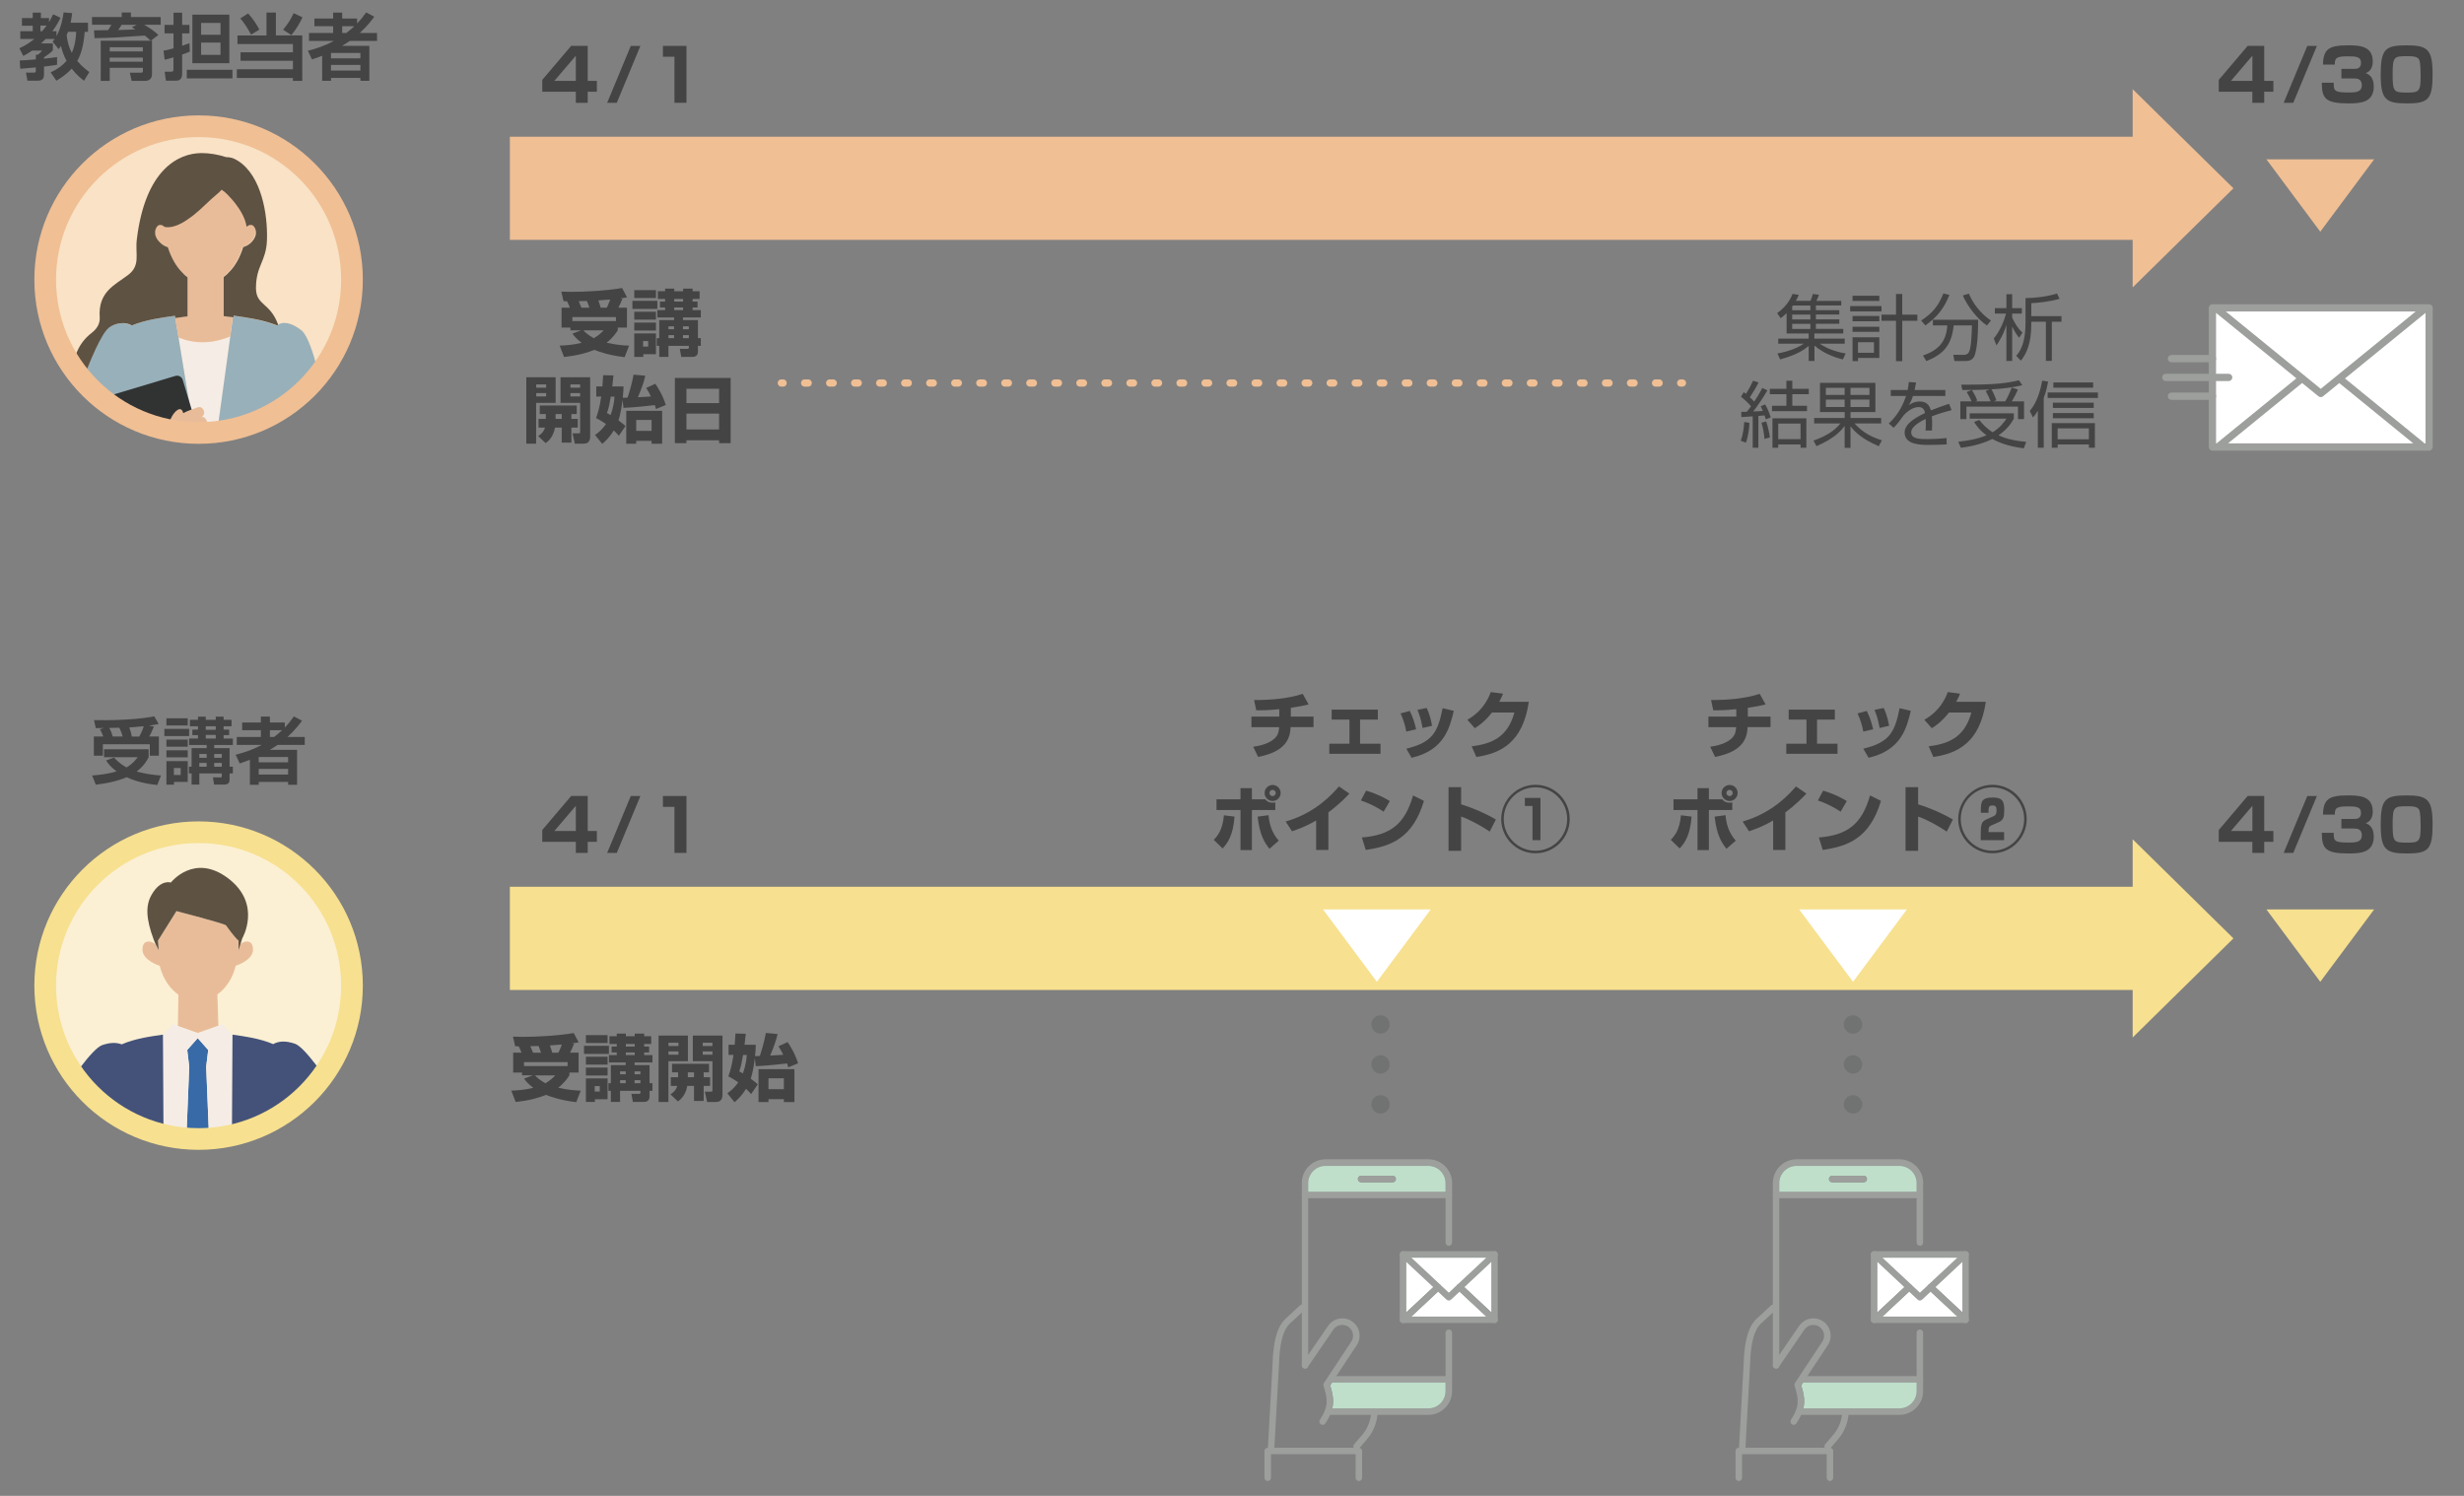 <?xml version="1.0" encoding="UTF-8"?>
<svg xmlns="http://www.w3.org/2000/svg" version="1.1" xmlns:xlink="http://www.w3.org/1999/xlink" viewBox="0 0 700 425">
  <rect x="0" y="0" width="700" height="425" fill="#808080" stroke="none"/>
  <defs>
    <clipPath id="clippath">
      <circle cx="56.42" cy="280.03" r="43.58" fill="none"/>
    </clipPath>
    <clipPath id="clippath-1">
      <circle cx="56.42" cy="79.44" r="43.58" fill="none"/>
    </clipPath>
  </defs>
  <!-- Generator: Adobe Illustrator 28.7.6, SVG Export Plug-In . SVG Version: 1.2.0 Build 188)  -->
  <g>
    <g id="_レイヤー_1" data-name="レイヤー_1">
      <g>
        <g>
          <path d="M385.4,411.87c-.21,0-.43-.07-.6-.22-.39-.33-.43-.91-.1-1.3l2.25-2.63c1.41-1.64,2.28-3.65,2.53-5.8.06-.51.51-.87,1.02-.81.51.06.87.51.81,1.02-.29,2.52-1.31,4.87-2.96,6.79l-2.25,2.63c-.18.21-.44.32-.7.32Z" fill="#9c9f9c"/>
          <path d="M361.13,412.11s-.03,0-.05,0c-.51-.03-.9-.46-.87-.97l1.33-23.95c.3-9.56,2.87-11.82,4.1-12.9.08-.07.15-.13.21-.19l3.48-3.24c.37-.35.96-.33,1.3.05.35.37.33.96-.05,1.3l-3.48,3.24c-.08.07-.16.14-.25.22-1.04.91-3.2,2.82-3.48,11.6l-1.33,23.97c-.03.49-.43.87-.92.87Z" fill="#9c9f9c"/>
          <g>
            <path d="M412.52,336.14v16.9c0,.51-.41.92-.92.92s-.92-.41-.92-.92v-16.9c0-2.7-2.2-4.9-4.9-4.9h-29.23c-2.7,0-4.9,2.2-4.9,4.9v51.78c0,.18-.05.35-.14.49h0s-.01.03-.01.03c-.03.04-.06.08-.09.11-.03.03-.05.05-.08.08-.01.01-.03.02-.04.03-.03.03-.07.04-.1.06-.04.03-.08.04-.13.06-.03.01-.06.02-.09.03,0,0-.01,0-.01,0-.04,0-.07.01-.11.02-.04,0-.07,0-.11,0-.04,0-.09,0-.14-.01-.04,0-.09-.01-.13-.03-.03-.01-.07-.02-.1-.04-.01,0-.03-.01-.05-.03-.03-.02-.06-.04-.1-.06,0,0,0,0,0,0-.04-.03-.08-.06-.11-.09-.03-.03-.05-.05-.08-.08-.01-.01-.02-.03-.03-.04-.03-.03-.04-.07-.06-.1-.03-.04-.04-.08-.06-.13-.01-.03-.02-.06-.03-.09,0,0,0-.01,0-.01,0-.04-.01-.07-.02-.11,0-.04,0-.07,0-.11v-51.78c0-3.72,3.02-6.74,6.74-6.74h29.23c3.72,0,6.74,3.02,6.74,6.74Z" fill="#9c9f9c"/>
            <path d="M412.52,378.65v16.6c0,3.72-3.03,6.74-6.74,6.74h-28.46c-.51,0-.92-.41-.92-.92s.41-.92.92-.92h28.46c2.7,0,4.9-2.2,4.9-4.9v-16.6c0-.51.41-.92.92-.92s.92.41.92.92Z" fill="#9c9f9c"/>
            <g>
              <path d="M412.52,339.5c0,.51-.41.92-.92.92h-40.87c-.51,0-.92-.41-.92-.92s.41-.92.92-.92h40.87c.51,0,.92.41.92.92Z" fill="#9c9f9c"/>
              <path d="M412.52,391.89c0,.51-.41.92-.92.92h-32.88c-.1,0-.18-.01-.27-.04-.38-.11-.65-.47-.65-.88,0-.51.41-.92.92-.92h32.88c.51,0,.92.41.92.92Z" fill="#9c9f9c"/>
            </g>
            <path d="M405.77,331.25h-29.23c-2.7,0-4.9,2.2-4.9,4.9v2.44h39.03v-2.44c0-2.7-2.2-4.9-4.9-4.9ZM395.65,335.9h-8.98c-.51,0-.92-.41-.92-.92s.41-.92.92-.92h8.98c.51,0,.92.41.92.92s-.41.92-.92.92Z" fill="#bfdfca"/>
            <path d="M396.57,334.97c0,.51-.41.92-.92.92h-8.98c-.51,0-.92-.41-.92-.92s.41-.92.92-.92h8.98c.51,0,.92.41.92.92Z" fill="#9c9f9c"/>
          </g>
          <path d="M360.14,420.79h0c-.51,0-.92-.41-.92-.92v-7.62c0-.51.41-.92.92-.92h25.9c.24,0,.48.1.65.27.17.17.27.41.27.65v7.62c0,.51-.41.92-.92.92s-.92-.41-.92-.92v-6.7h-24.05s0,6.7,0,6.7c0,.51-.41.92-.92.92Z" fill="#9c9f9c"/>
          <path d="M410.67,392.81v2.44c0,2.7-2.2,4.9-4.9,4.9h-27.28c.52-2.22.11-4.17-.6-6.54l.55-.84c.08.03.17.04.27.04h31.96Z" fill="#bfdfca"/>
          <path d="M385.42,382.23l-5.78,8.73-1.19,1.8-.55.84c.71,2.37,1.12,4.32.6,6.54-.14.59-.34,1.2-.63,1.84-.33.76-.77,1.56-1.35,2.42-.18.27-.47.41-.77.41-.17,0-.35-.05-.51-.15-.43-.28-.54-.85-.26-1.28,2.6-3.93,2.14-6.01,1.02-9.67-.08-.26-.04-.55.11-.78l7.77-11.74c.45-.68.61-1.5.45-2.3-.16-.8-.63-1.49-1.31-1.95-1.41-.93-3.32-.55-4.25.87l-7.26,10.59v.02c-.13.16-.28.28-.45.34-.03.01-.06.02-.09.03-.04.01-.08.02-.12.02-.04,0-.07,0-.11,0-.04,0-.09,0-.14-.01-.04,0-.09-.01-.13-.03-.03-.01-.07-.02-.1-.04-.01,0-.03-.01-.05-.03-.03-.02-.07-.04-.1-.06-.16-.11-.28-.27-.34-.44-.01-.03-.02-.06-.03-.09-.01-.04-.02-.08-.02-.12,0-.04,0-.07,0-.11,0-.18.05-.36.16-.52l1.68-2.45,5.59-8.15c1.49-2.25,4.54-2.86,6.79-1.37,1.1.73,1.84,1.83,2.1,3.12.26,1.29,0,2.6-.72,3.69Z" fill="#9c9f9c"/>
        </g>
        <g>
          <path d="M425.51,356.41c0,.24-.1.49-.29.67l-1.55,1.45-7.67,7.17-1.35,1.26-2.43,2.27c-.18.17-.4.25-.63.25s-.45-.08-.63-.25l-2.43-2.27-1.35-1.26-7.67-7.17-1.55-1.45c-.2-.18-.29-.43-.29-.67,0-.13.03-.25.07-.36.01-.03.02-.06.04-.08.04-.08.1-.15.16-.21.02-.02.04-.04.07-.06.02-.02.04-.04.07-.05.15-.1.32-.16.52-.16.23,0,.45.08.63.25l1.71,1.6,8.19,7.65s.06.05.08.08l2.38,2.22,2.37-2.22h0s.1-.1.1-.1l8.18-7.64,1.71-1.6c.18-.17.4-.25.63-.25.19,0,.37.06.52.16.02.01.05.03.07.05.02.02.04.04.07.06.06.06.11.14.16.21.01.03.03.05.04.08.05.11.07.23.07.36Z" fill="#9c9f9c"/>
          <g>
            <path d="M425.44,356.05s-.02-.06-.04-.08c-.04-.08-.1-.15-.16-.21-.02-.02-.04-.04-.07-.06-.02-.02-.05-.04-.07-.05-.15-.1-.32-.16-.52-.16h-25.99c-.19,0-.37.06-.52.16-.03.01-.05.03-.07.05-.02.02-.04.04-.07.06-.06.06-.11.14-.16.21-.01.03-.03.05-.04.08-.05.11-.07.23-.07.36v18.57c0,.12.02.24.07.36.01.03.02.06.04.08.04.07.08.13.14.19.18.19.43.29.67.29h25.99c.25,0,.49-.1.67-.29.06-.06.1-.13.14-.19.01-.03.03-.05.04-.08.05-.11.07-.24.07-.36v-18.57c0-.13-.03-.25-.07-.36ZM399.52,374.06v-16.73h24.15v16.73h-24.15Z" fill="#9c9f9c"/>
            <polygon points="423.67 358.53 423.67 372.86 416 365.7 423.67 358.53" fill="#fff"/>
            <path d="M422.25,374.06h-21.32l7.6-7.1,2.43,2.27c.18.17.4.25.63.25s.45-.08.63-.25l2.43-2.27,7.61,7.1Z" fill="#fff"/>
            <polygon points="407.19 365.7 399.52 372.86 399.52 358.53 407.19 365.7" fill="#fff"/>
            <path d="M422.25,357.33l-8.18,7.64s-.07.06-.1.1h0s-2.37,2.22-2.37,2.22l-2.38-2.22s-.06-.06-.08-.08l-8.19-7.65h21.32Z" fill="#fff"/>
            <path d="M425.51,374.98c0,.12-.02.24-.07.36-.01.03-.02.06-.04.08-.04.07-.08.13-.14.19-.18.19-.43.29-.67.29-.22,0-.45-.08-.63-.25l-1.71-1.6-7.61-7.1-.63-.59c-.37-.35-.39-.93-.05-1.3h0s.1-.1.1-.1c.35-.28.86-.26,1.2.05l.72.67,7.67,7.16,1.55,1.45c.2.18.29.43.29.67Z" fill="#9c9f9c"/>
            <path d="M409.17,366.37l-.63.59-7.6,7.1-1.71,1.6c-.18.17-.41.25-.63.25-.25,0-.49-.1-.67-.29-.06-.06-.1-.13-.14-.19-.01-.03-.03-.05-.04-.08-.05-.11-.07-.24-.07-.36,0-.25.1-.49.29-.67l1.55-1.45,7.67-7.16.72-.67c.34-.32.87-.33,1.22-.04.03.03.06.05.08.08.35.37.32.95-.04,1.3Z" fill="#9c9f9c"/>
          </g>
        </g>
      </g>
      <g>
        <g>
          <path d="M519.22,411.87c-.21,0-.43-.07-.6-.22-.39-.33-.43-.91-.1-1.3l2.25-2.63c1.41-1.64,2.28-3.65,2.53-5.8.06-.51.51-.87,1.02-.81.51.06.87.51.81,1.02-.29,2.52-1.31,4.87-2.96,6.79l-2.25,2.63c-.18.21-.44.32-.7.32Z" fill="#9c9f9c"/>
          <path d="M494.96,412.11s-.03,0-.05,0c-.51-.03-.9-.46-.87-.97l1.33-23.95c.3-9.56,2.87-11.82,4.1-12.9.08-.07.15-.13.21-.19l3.48-3.24c.37-.35.96-.33,1.3.05.35.37.33.96-.05,1.3l-3.48,3.24c-.08.07-.16.14-.25.22-1.04.91-3.2,2.82-3.48,11.6l-1.33,23.97c-.03.49-.43.87-.92.87Z" fill="#9c9f9c"/>
          <g>
            <path d="M546.34,336.14v16.9c0,.51-.41.92-.92.92s-.92-.41-.92-.92v-16.9c0-2.7-2.2-4.9-4.9-4.9h-29.23c-2.7,0-4.9,2.2-4.9,4.9v51.78c0,.18-.05.35-.14.49h0s-.01.03-.01.03c-.03.04-.06.08-.09.11-.03.03-.05.05-.08.08-.01.01-.03.02-.04.03-.03.03-.07.04-.1.06-.04.03-.08.04-.13.06-.03.01-.06.02-.09.03,0,0-.01,0-.01,0-.04,0-.07.01-.11.02-.04,0-.07,0-.11,0-.04,0-.09,0-.14-.01-.04,0-.09-.01-.13-.03-.03-.01-.07-.02-.1-.04-.01,0-.03-.01-.05-.03-.03-.02-.06-.04-.1-.06,0,0,0,0,0,0-.04-.03-.08-.06-.11-.09-.03-.03-.05-.05-.08-.08-.01-.01-.02-.03-.03-.04-.03-.03-.04-.07-.06-.1-.03-.04-.04-.08-.06-.13-.01-.03-.02-.06-.03-.09,0,0,0-.01,0-.01,0-.04-.01-.07-.02-.11,0-.04,0-.07,0-.11v-51.78c0-3.72,3.02-6.74,6.74-6.74h29.23c3.72,0,6.74,3.02,6.74,6.74Z" fill="#9c9f9c"/>
            <path d="M546.34,378.65v16.6c0,3.72-3.03,6.74-6.74,6.74h-28.46c-.51,0-.92-.41-.92-.92s.41-.92.92-.92h28.46c2.7,0,4.9-2.2,4.9-4.9v-16.6c0-.51.41-.92.92-.92s.92.41.92.92Z" fill="#9c9f9c"/>
            <g>
              <path d="M546.34,339.5c0,.51-.41.92-.92.92h-40.87c-.51,0-.92-.41-.92-.92s.41-.92.92-.92h40.87c.51,0,.92.41.92.92Z" fill="#9c9f9c"/>
              <path d="M546.34,391.89c0,.51-.41.92-.92.92h-32.88c-.1,0-.18-.01-.27-.04-.38-.11-.65-.47-.65-.88,0-.51.41-.92.92-.92h32.88c.51,0,.92.41.92.92Z" fill="#9c9f9c"/>
            </g>
            <path d="M539.6,331.25h-29.23c-2.7,0-4.9,2.2-4.9,4.9v2.44h39.03v-2.44c0-2.7-2.2-4.9-4.9-4.9ZM529.48,335.9h-8.98c-.51,0-.92-.41-.92-.92s.41-.92.92-.92h8.98c.51,0,.92.41.92.92s-.41.92-.92.92Z" fill="#bfdfca"/>
            <path d="M530.4,334.97c0,.51-.41.92-.92.92h-8.98c-.51,0-.92-.41-.92-.92s.41-.92.92-.92h8.98c.51,0,.92.41.92.92Z" fill="#9c9f9c"/>
          </g>
          <path d="M493.97,420.79h0c-.51,0-.92-.41-.92-.92v-7.62c0-.51.41-.92.92-.92h25.9c.24,0,.48.1.65.27.17.17.27.41.27.65v7.62c0,.51-.41.92-.92.92s-.92-.41-.92-.92v-6.7h-24.05s0,6.7,0,6.7c0,.51-.41.92-.92.92Z" fill="#9c9f9c"/>
          <path d="M544.5,392.81v2.44c0,2.7-2.2,4.9-4.9,4.9h-27.28c.52-2.22.11-4.17-.6-6.54l.55-.84c.08.03.17.04.27.04h31.96Z" fill="#bfdfca"/>
          <path d="M519.24,382.23l-5.78,8.73-1.19,1.8-.55.84c.71,2.37,1.12,4.32.6,6.54-.14.59-.34,1.2-.63,1.84-.33.76-.77,1.56-1.35,2.42-.18.27-.47.41-.77.41-.17,0-.35-.05-.51-.15-.43-.28-.54-.85-.26-1.28,2.6-3.93,2.14-6.01,1.02-9.67-.08-.26-.04-.55.11-.78l7.77-11.74c.45-.68.61-1.5.45-2.3-.16-.8-.63-1.49-1.31-1.95-1.41-.93-3.32-.55-4.25.87l-7.26,10.59v.02c-.13.16-.28.28-.45.34-.03.01-.06.02-.09.03-.04.01-.08.02-.12.02-.04,0-.07,0-.11,0-.04,0-.09,0-.14-.01-.04,0-.09-.01-.13-.03-.03-.01-.07-.02-.1-.04-.01,0-.03-.01-.05-.03-.03-.02-.07-.04-.1-.06-.16-.11-.28-.27-.34-.44-.01-.03-.02-.06-.03-.09-.01-.04-.02-.08-.02-.12,0-.04,0-.07,0-.11,0-.18.05-.36.16-.52l1.68-2.45,5.59-8.15c1.49-2.25,4.54-2.86,6.79-1.37,1.1.73,1.84,1.83,2.1,3.12.26,1.29,0,2.6-.72,3.69Z" fill="#9c9f9c"/>
        </g>
        <g>
          <path d="M559.34,356.41c0,.24-.1.49-.29.67l-1.55,1.45-7.67,7.17-1.35,1.26-2.43,2.27c-.18.17-.4.25-.63.25s-.45-.08-.63-.25l-2.43-2.27-1.35-1.26-7.67-7.17-1.55-1.45c-.2-.18-.29-.43-.29-.67,0-.13.03-.25.07-.36.01-.03.02-.06.04-.08.04-.08.1-.15.16-.21.02-.02.04-.04.07-.06.02-.02.04-.04.07-.05.15-.1.32-.16.52-.16.23,0,.45.08.63.25l1.71,1.6,8.19,7.65s.06.05.08.08l2.38,2.22,2.37-2.22h0s.1-.1.1-.1l8.18-7.64,1.71-1.6c.18-.17.4-.25.63-.25.19,0,.37.06.52.16.02.01.05.03.07.05.02.02.04.04.07.06.06.06.11.14.16.21.01.03.03.05.04.08.05.11.07.23.07.36Z" fill="#9c9f9c"/>
          <g>
            <path d="M559.26,356.05s-.02-.06-.04-.08c-.04-.08-.1-.15-.16-.21-.02-.02-.04-.04-.07-.06-.02-.02-.05-.04-.07-.05-.15-.1-.32-.16-.52-.16h-25.99c-.19,0-.37.06-.52.16-.03.01-.05.03-.07.05-.02.02-.04.04-.07.06-.06.06-.11.14-.16.21-.01.03-.03.05-.04.08-.05.11-.07.23-.07.36v18.57c0,.12.02.24.07.36.01.03.02.06.04.08.04.07.08.13.14.19.18.19.43.29.67.29h25.99c.25,0,.49-.1.67-.29.06-.06.1-.13.14-.19.01-.03.03-.05.04-.08.05-.11.07-.24.07-.36v-18.57c0-.13-.03-.25-.07-.36ZM533.35,374.06v-16.73h24.15v16.73h-24.15Z" fill="#9c9f9c"/>
            <polygon points="557.49 358.53 557.49 372.86 549.82 365.7 557.49 358.53" fill="#fff"/>
            <path d="M556.08,374.06h-21.32l7.6-7.1,2.43,2.27c.18.17.4.25.63.25s.45-.08.63-.25l2.43-2.27,7.61,7.1Z" fill="#fff"/>
            <polygon points="541.02 365.7 533.35 372.86 533.35 358.53 541.02 365.7" fill="#fff"/>
            <path d="M556.08,357.33l-8.18,7.64s-.07.06-.1.1h0s-2.37,2.22-2.37,2.22l-2.38-2.22s-.06-.06-.08-.08l-8.19-7.65h21.32Z" fill="#fff"/>
            <path d="M559.34,374.98c0,.12-.02.24-.07.36-.01.03-.02.06-.04.08-.04.07-.08.13-.14.19-.18.19-.43.29-.67.29-.22,0-.45-.08-.63-.25l-1.71-1.6-7.61-7.1-.63-.59c-.37-.35-.39-.93-.05-1.3h0s.1-.1.1-.1c.35-.28.86-.26,1.2.05l.72.67,7.67,7.16,1.55,1.45c.2.18.29.43.29.67Z" fill="#9c9f9c"/>
            <path d="M543,366.37l-.63.59-7.6,7.1-1.71,1.6c-.18.17-.41.25-.63.25-.25,0-.49-.1-.67-.29-.06-.06-.1-.13-.14-.19-.01-.03-.03-.05-.04-.08-.05-.11-.07-.24-.07-.36,0-.25.1-.49.29-.67l1.55-1.45,7.67-7.16.72-.67c.34-.32.87-.33,1.22-.04.03.03.06.05.08.08.35.37.32.95-.04,1.3Z" fill="#9c9f9c"/>
          </g>
        </g>
      </g>
      <g>
        <path d="M166.96,226.16v9.93h2.61v3.08h-2.61v3.16h-3.37v-3.16h-9.54v-3.35l8.21-9.67h4.7ZM163.59,228.95l-6.1,7.14h6.1v-7.14Z" fill="#444"/>
        <path d="M181.93,226.16l-6.71,16.17h-2.73l6.71-16.17h2.73Z" fill="#444"/>
        <path d="M195.02,226.16v16.17h-3.41v-13.09h-3.28v-3.08h6.69Z" fill="#444"/>
      </g>
      <g>
        <path d="M166.96,13.04v9.93h2.61v3.08h-2.61v3.16h-3.37v-3.16h-9.54v-3.35l8.21-9.67h4.7ZM163.59,15.83l-6.1,7.14h6.1v-7.14Z" fill="#444"/>
        <path d="M181.93,13.04l-6.71,16.17h-2.73l6.71-16.17h2.73Z" fill="#444"/>
        <path d="M195.02,13.04v16.17h-3.41v-13.09h-3.28v-3.08h6.69Z" fill="#444"/>
      </g>
      <g>
        <path d="M148.16,299.09c-.37-.94-.47-1.19-.8-1.81-.31-.02-.76-.02-1.01-.04l-.62-2.71c.66.02,1.5.06,2.75.06,4.27,0,10.36-.35,14.51-1.09l1.4,2.65c-.66.14-.78.14-1.93.31l.62.08c-.57,1.42-.7,1.7-1.15,2.54h2.44v5.66h-2.61v.78c-.47.72-1.27,1.99-3.16,3.53,2.91.66,5.09.78,6.38.82l-1.27,3.28c-4.54-.55-7.08-1.5-8.6-2.07-1.87.74-4.39,1.56-8.62,2.01l-1.23-3.22c1.68-.06,3.9-.21,6.24-.8-1.56-1.17-2.18-2.01-2.61-2.61l2.48-.94h-3.06v-.78h-2.52v-5.66h2.36ZM161.25,301.76h-12.38v1.13h12.38v-1.13ZM153.7,299.09c-.04-.1-.37-1.19-.72-1.91-.53.02-1.52.06-2.32.06.02.08.53,1.21.78,1.85h2.26ZM151.99,305.54c.33.37,1.27,1.31,2.96,2.24,1.48-.88,2.28-1.72,2.79-2.24h-5.75ZM158.62,299.09c.18-.35.49-.9.98-2.32-.74.06-2.15.16-3.37.25.47,1.38.51,1.54.66,2.07h1.72Z" fill="#444"/>
        <path d="M165.91,297.14h7.08v2.3h-7.08v-2.3ZM166.45,294.1h6.16v2.24h-6.16v-2.24ZM166.45,300.24h6.16v2.24h-6.16v-2.24ZM166.45,303.32h6.16v2.26h-6.16v-2.26ZM166.45,306.4h6.16v5.91h-3.59v.76h-2.57v-6.67ZM168.95,308.57v1.56h1.44v-1.56h-1.44ZM175.21,294.41v-.74h2.59v.74h2.52v-.74h2.69v.74h1.99v2.2h-1.99v.74h1.4v1.68h-1.4v.74h2.34v2.09h-5.07v.76h4.25v5.13h.82v2.18h-.82v1.48c0,.45,0,1.66-1.58,1.66h-3.16l-.41-2.28h2.07c.25,0,.49-.02.49-.33v-.53h-5.79v3.14h-2.61v-3.14h-.7v-2.18h.7v-5.13h4.21v-.76h-4.76v-2.09h2.22v-.74h-1.46v-1.68h1.46v-.74h-2.07v-2.2h2.07ZM176.16,304.39v.82h1.6v-.82h-1.6ZM176.16,306.89v.86h1.6v-.86h-1.6ZM177.8,296.61v.74h2.52v-.74h-2.52ZM177.8,299.03v.74h2.52v-.74h-2.52ZM180.28,304.39v.82h1.66v-.82h-1.66ZM180.28,306.89v.86h1.66v-.86h-1.66Z" fill="#444"/>
        <path d="M187.1,294.23h8.33v7.27h-5.54v11.59h-2.79v-18.86ZM189.91,296.26v.94h2.83v-.94h-2.83ZM189.91,298.72v.94h2.83v-.94h-2.83ZM192.64,306.05v-1.38h-1.72v-2.42h10.51v2.42h-1.52v1.38h1.81v2.48h-1.81v4.27h-2.75v-4.27h-1.91c-.51,2.83-2.03,3.96-2.65,4.41l-2.13-2.01c.6-.39,1.54-1.03,1.93-2.4h-1.83v-2.48h2.07ZM197.16,306.05v-1.38h-1.75v1.38h1.75ZM196.83,294.23h8.42v16.81c0,.37,0,2.05-1.75,2.05h-2.61l-.66-2.93h1.68c.45,0,.49-.08.49-.43v-8.23h-5.58v-7.27ZM199.64,296.26v.94h2.75v-.94h-2.75ZM199.64,298.72v.94h2.75v-.94h-2.75Z" fill="#444"/>
        <path d="M220.91,293.8c-.51,2.13-1.19,3.94-2.11,6.09,1.6-.06,1.99-.08,3.71-.21-.51-1.07-1.01-1.87-1.35-2.42l2.59-1.19c.66.96,2.07,3.14,2.98,6.03l-2.79,1.15c-.14-.51-.21-.72-.33-1.11-1.09.14-6.18.7-8.91.78l-.25-2.24c-.08.59-.45,3.67-1.17,5.79,1.33,1.01,1.64,1.29,1.99,1.62l-1.87,2.75c-.29-.33-.66-.72-1.46-1.5-1.29,2.13-2.57,3.22-3.26,3.82l-2.05-2.54c.76-.53,1.95-1.4,3.1-3.12-1.42-.96-2.11-1.33-2.81-1.68.35-1.01,1.01-2.83,1.46-6.1h-1.4v-2.89h1.75c.14-1.87.18-2.57.21-3.2l2.93.08c-.08.76-.1,1-.35,3.12h3.2c-.04.9-.06,1.89-.21,3.24.29-.02.39-.02,1.35-.06.27-.78,1.23-3.74,1.72-6.53l3.33.31ZM211.1,299.73c-.27,1.62-.6,3.35-1.09,4.66.33.18.51.27,1.03.57.92-2.54,1.05-4.27,1.11-5.23h-1.05ZM225.69,313.11h-3v-.82h-4.37v.82h-2.83v-9.34h10.2v9.34ZM218.32,306.36v3.1h4.37v-3.1h-4.37Z" fill="#444"/>
      </g>
      <g>
        <path d="M161.9,87.42c-.37-.94-.47-1.19-.8-1.81-.31-.02-.76-.02-1.01-.04l-.62-2.71c.66.02,1.5.06,2.75.06,4.27,0,10.36-.35,14.51-1.09l1.4,2.65c-.66.14-.78.14-1.93.31l.62.08c-.57,1.42-.7,1.7-1.15,2.54h2.44v5.66h-2.61v.78c-.47.72-1.27,1.99-3.16,3.53,2.91.66,5.09.78,6.38.82l-1.27,3.28c-4.54-.55-7.08-1.5-8.6-2.07-1.87.74-4.39,1.56-8.62,2.01l-1.23-3.22c1.68-.06,3.9-.21,6.24-.8-1.56-1.17-2.18-2.01-2.61-2.61l2.48-.94h-3.06v-.78h-2.52v-5.66h2.36ZM174.99,90.09h-12.38v1.13h12.38v-1.13ZM167.44,87.42c-.04-.1-.37-1.19-.72-1.91-.53.02-1.52.06-2.32.06.02.08.53,1.21.78,1.85h2.26ZM165.74,93.86c.33.37,1.27,1.31,2.96,2.24,1.48-.88,2.28-1.72,2.79-2.24h-5.75ZM172.37,87.42c.18-.35.49-.9.99-2.32-.74.06-2.16.16-3.37.25.47,1.38.51,1.54.66,2.07h1.72Z" fill="#444"/>
        <path d="M179.66,85.47h7.08v2.3h-7.08v-2.3ZM180.19,82.43h6.16v2.24h-6.16v-2.24ZM180.19,88.57h6.16v2.24h-6.16v-2.24ZM180.19,91.65h6.16v2.26h-6.16v-2.26ZM180.19,94.73h6.16v5.91h-3.59v.76h-2.57v-6.67ZM182.7,96.9v1.56h1.44v-1.56h-1.44ZM188.96,82.74v-.74h2.59v.74h2.52v-.74h2.69v.74h1.99v2.2h-1.99v.74h1.4v1.68h-1.4v.74h2.34v2.09h-5.07v.76h4.25v5.13h.82v2.18h-.82v1.48c0,.45,0,1.66-1.58,1.66h-3.16l-.41-2.28h2.07c.25,0,.49-.02.49-.33v-.53h-5.79v3.14h-2.61v-3.14h-.7v-2.18h.7v-5.13h4.21v-.76h-4.76v-2.09h2.22v-.74h-1.46v-1.68h1.46v-.74h-2.07v-2.2h2.07ZM189.9,92.71v.82h1.6v-.82h-1.6ZM189.9,95.22v.86h1.6v-.86h-1.6ZM191.54,84.94v.74h2.52v-.74h-2.52ZM191.54,87.36v.74h2.52v-.74h-2.52ZM194.03,92.71v.82h1.66v-.82h-1.66ZM194.03,95.22v.86h1.66v-.86h-1.66Z" fill="#444"/>
        <path d="M149.52,107.19h8.33v7.27h-5.54v11.59h-2.79v-18.86ZM152.33,109.22v.94h2.83v-.94h-2.83ZM152.33,111.69v.94h2.83v-.94h-2.83ZM155.06,119.01v-1.38h-1.72v-2.42h10.51v2.42h-1.52v1.38h1.81v2.48h-1.81v4.27h-2.75v-4.27h-1.91c-.51,2.83-2.03,3.96-2.65,4.41l-2.13-2.01c.6-.39,1.54-1.03,1.93-2.4h-1.83v-2.48h2.07ZM159.58,119.01v-1.38h-1.74v1.38h1.74ZM159.25,107.19h8.41v16.81c0,.37,0,2.05-1.74,2.05h-2.61l-.66-2.93h1.68c.45,0,.49-.08.49-.43v-8.23h-5.58v-7.27ZM162.06,109.22v.94h2.75v-.94h-2.75ZM162.06,111.69v.94h2.75v-.94h-2.75Z" fill="#444"/>
        <path d="M183.33,106.76c-.51,2.13-1.19,3.94-2.11,6.09,1.6-.06,1.99-.08,3.71-.21-.51-1.07-1.01-1.87-1.35-2.42l2.59-1.19c.66.96,2.07,3.14,2.98,6.03l-2.79,1.15c-.14-.51-.21-.72-.33-1.11-1.09.14-6.18.7-8.91.78l-.25-2.24c-.08.59-.45,3.67-1.17,5.79,1.33,1.01,1.64,1.29,1.99,1.62l-1.87,2.75c-.29-.33-.66-.72-1.46-1.5-1.29,2.13-2.57,3.22-3.26,3.82l-2.05-2.54c.76-.53,1.95-1.4,3.1-3.12-1.42-.96-2.11-1.33-2.81-1.68.35-1.01,1.01-2.83,1.46-6.1h-1.4v-2.89h1.74c.14-1.87.19-2.57.21-3.2l2.94.08c-.08.76-.1,1-.35,3.12h3.2c-.04.9-.06,1.89-.21,3.24.29-.02.39-.02,1.35-.06.27-.78,1.23-3.74,1.72-6.53l3.33.31ZM173.52,112.69c-.27,1.62-.59,3.35-1.09,4.66.33.18.51.27,1.03.57.92-2.54,1.05-4.27,1.11-5.23h-1.05ZM188.11,126.07h-3v-.82h-4.37v.82h-2.83v-9.34h10.2v9.34ZM180.74,119.32v3.1h4.37v-3.1h-4.37Z" fill="#444"/>
        <path d="M191.73,107.38h15.84v18.53h-3.28v-.82h-9.28v.82h-3.28v-18.53ZM204.29,110.45h-9.28v4.08h9.28v-4.08ZM204.29,117.51h-9.28v4.51h9.28v-4.51Z" fill="#444"/>
      </g>
      <g>
        <path d="M514.34,85.49c.27-.64.49-1.29.68-1.97l1.74.23c-.23.62-.39,1.01-.74,1.74h7.06v1.29h-7.2v1.35h6.65v1.23h-6.65v1.38h6.65v1.25h-6.65v1.46h7.78v1.31h-8.21v1.44h8.62v1.44h-7.12c2.85,1.95,6.16,2.57,7.39,2.79l-.8,1.7c-1.56-.41-4.97-1.33-8.07-3.94v4.37h-1.64v-4.29c-1.21,1.05-3.26,2.52-8.11,3.84l-.78-1.68c1.27-.25,4.66-.88,7.53-2.79h-7.29v-1.44h8.64v-1.44h-6.26v-5.79c-.72.72-1.23,1.09-1.7,1.44l-.99-1.44c1.07-.78,3.22-2.46,4.39-5.48l1.74.29c-.27.66-.47,1.09-.82,1.7h4.15ZM509.37,86.78c-.06.1-.12.21-.23.33v1.03h5.17v-1.35h-4.95ZM514.31,89.37h-5.17v1.38h5.17v-1.38ZM514.31,92h-5.17v1.46h5.17v-1.46Z" fill="#444"/>
        <path d="M534.52,86.97v1.5h-8.91v-1.5h8.91ZM533.9,84.03v1.48h-7.61v-1.48h7.61ZM533.9,89.78v1.5h-7.61v-1.5h7.61ZM533.9,92.84v1.44h-7.61v-1.44h7.61ZM533.9,95.83v5.87h-6.05v.9h-1.56v-6.77h7.61ZM532.38,97.23h-4.54v3h4.54v-3ZM540.41,102.61h-1.77v-11.47h-4.12v-1.74h4.12v-5.87h1.77v5.87h4.29v1.74h-4.29v11.47Z" fill="#444"/>
        <path d="M545.77,91.07c3.39-2.2,4.91-4.21,6.32-7.68l1.72.41c-1.44,3.57-3.22,6.1-6.83,8.66l-1.21-1.4ZM555.23,102.59l-.31-1.79,3.04.02c.9,0,1.25-.53,1.35-.7.7-1.23.82-4.72.9-7.66h-5.19c-.55,5.21-2.54,8.09-7.76,10.12l-.96-1.56c4.17-1.5,6.59-3.67,6.92-8.56h-4.1v-1.62h12.85c0,6.32-.6,9.34-1.11,10.41-.58,1.15-1.56,1.33-2.71,1.33h-2.92ZM559.34,83.42c1.09,2.61,3.02,5.4,6.26,7.66l-1.15,1.4c-2.75-1.85-5.62-5.64-6.83-8.54l1.72-.51Z" fill="#444"/>
        <path d="M573.59,95.96c-.45-.6-1.15-1.48-1.95-3.2v9.79h-1.64v-10.22c-.94,3-2.13,4.78-2.83,5.79l-.76-1.95c1.85-2.2,3.04-5.29,3.49-7.08h-3.18v-1.54h3.28v-3.96h1.64v3.96h2.75v1.54h-2.75v1.15c.53,1.15,1.46,2.93,2.92,4.27l-.96,1.46ZM577.07,92.14c0,5.36-1.33,8.37-2.98,10.34l-1.31-1.4c2.2-2.3,2.65-6.3,2.65-9.15v-7.24c2.87-.02,6.2-.43,8.95-1.29l.72,1.48c-2.13.7-6.18,1.21-8.03,1.25v3.69h8.58v1.58h-2.75v11.14h-1.68v-11.14h-4.15v.74Z" fill="#444"/>
        <path d="M494.53,125.23c.64-1.7.86-3.53.99-5.34l1.48.25c-.06,1.31-.25,3.57-.99,5.62l-1.48-.53ZM502.1,110.91c-1.09,1.93-2.96,4.66-4.04,6.01l2.75-.16c-.31-.74-.45-1-.62-1.33l1.27-.53c.84,1.33,1.44,3.2,1.6,3.69l-1.42.55c-.12-.43-.18-.68-.35-1.11-.18.04-1.46.12-1.76.14v9.05h-1.6v-8.93c-.7.04-2.75.18-3.22.21l-.04-1.5c.66.02.96.02,1.56,0,.74-.88,1.03-1.29,1.21-1.58-.7-.86-1.66-1.76-2.83-2.69l.76-1.31c.35.25.43.31.62.47.45-.64,1.46-2.38,2.03-3.71l1.58.49c-.62,1.25-1.91,3.41-2.48,4.21.66.6.96.94,1.23,1.23,1.42-2.13,2.01-3.32,2.3-3.88l1.46.68ZM501.26,124.7c-.06-1.17-.41-3.3-.84-4.58l1.33-.39c.51,1.5.86,3.1,1.07,4.54l-1.56.43ZM509.18,108.18v2.28h4.68v1.54h-4.68v3.28h4.17v1.54h-9.95v-1.54h4.1v-3.28h-4.72v-1.54h4.72v-2.28h1.68ZM513.16,127.22h-1.64v-.94h-6.34v.94h-1.64v-8.37h9.63v8.37ZM511.52,120.35h-6.34v4.41h6.34v-4.41Z" fill="#444"/>
        <path d="M533.71,126.77c-4.91-2.11-6.88-4.21-8-5.66v6.14h-1.66v-6.26c-1.19,1.62-3.02,3.59-8,5.77l-.86-1.58c4.99-1.7,6.92-3.96,7.66-4.88h-7.47v-1.54h8.68v-1.68h-7.02v-8.31h15.74v8.31h-7.06v1.68h8.7v1.54h-7.59c2.63,2.87,5.23,3.98,7.8,4.8l-.9,1.68ZM524.05,110.19h-5.34v2.01h5.34v-2.01ZM524.05,113.53h-5.34v2.11h5.34v-2.11ZM531.09,110.19h-5.38v2.01h5.38v-2.01ZM531.09,113.53h-5.38v2.11h5.38v-2.11Z" fill="#444"/>
        <path d="M544.33,108.67c-.1.55-.18,1.09-.41,2.13h8.74v1.7h-9.21c-.41,1.33-.78,1.95-1.17,2.61.58-.39,1.5-1.03,3.08-1.03,1.07,0,2.63.27,3.18,2.52,1.97-.8,3.82-1.42,5.17-1.87l.72,1.79c-1.54.41-3.43.92-5.62,1.77.08.84.1,1.74.1,2.36,0,.78-.02,1.27-.06,1.68h-1.83c.06-.58.1-.92.1-1.81,0-.45-.02-1.07-.04-1.5-1.05.51-4.12,2.01-4.12,3.8,0,1.93,2.48,1.93,4.66,1.93.9,0,2.85-.04,5.38-.29l.04,1.79c-.82.06-2.32.16-5.01.16-2.3,0-6.94,0-6.94-3.53,0-2.03,1.95-3.71,5.79-5.54-.18-1.07-.7-1.68-1.81-1.68-1.21,0-2.69.68-4.21,2.28-1.38,1.91-1.52,2.11-2.89,3.61l-1.38-1.23c2.93-2.67,4.29-5.95,4.91-7.82h-4.35v-1.7h4.8c.25-1.17.27-1.7.31-2.26l2.07.12Z" fill="#444"/>
        <path d="M574.96,127.37c-3.12-.37-6.2-1.15-8.95-2.65-3.59,1.77-7.25,2.28-8.95,2.5l-.74-1.72c2.81-.29,5.36-.74,8.03-1.83-2.11-1.54-3.04-3-3.53-3.8l1.48-.55c.74.94,1.85,2.26,3.78,3.49,2.22-1.33,3.39-3.04,3.94-3.86h-10.45v-1.52h12.54v1.52c-.51.92-1.66,2.89-4.35,4.74,1.56.66,3.47,1.44,7.86,1.85l-.66,1.83ZM569.68,114.03c.88-1.52,1.5-3,1.81-3.92l1.79.55c-.66,1.5-1,2.11-1.74,3.37h3.47v5.05h-1.72v-3.55h-14.65v3.55h-1.72v-5.05h3.2c-.21-.47-.74-1.6-1.42-2.65l1.48-.59c-.8.02-1.7.02-2.71.02l-.31-1.52c9.34.04,12.7-.35,16.38-1.25l.98,1.4c-2.38.62-6.28,1.09-8.76,1.17.76,1.33,1.19,2.59,1.4,3.12l-.8.31h3.35ZM565.52,114.03c-.39-1.01-.86-1.97-1.4-2.93l1.07-.45c-1.35.08-3.57.12-4.99.14.49.78,1.19,2.07,1.52,3l-.6.25h4.39Z" fill="#444"/>
        <path d="M580.61,127.22h-1.68v-10.51c-.64,1.05-.96,1.44-1.38,1.89l-.92-1.83c1.93-2.2,3-5.52,3.53-8.62l1.7.27c-.21,1.11-.51,2.65-1.25,4.66v14.14ZM596,113.06h-14.28v-1.54h14.28v1.54ZM595.14,127.22h-1.7v-.94h-8.87v.94h-1.68v-7h12.25v7ZM594.81,115.91h-11.6v-1.5h11.6v1.5ZM594.81,118.83h-11.6v-1.48h11.6v1.48ZM594.65,110.15h-11.31v-1.5h11.31v1.5ZM593.43,121.7h-8.87v3.1h8.87v-3.1Z" fill="#444"/>
      </g>
      <g>
        <path d="M643.24,226.16v9.93h2.61v3.08h-2.61v3.16h-3.37v-3.16h-9.54v-3.35l8.21-9.67h4.7ZM639.88,228.95l-6.09,7.14h6.09v-7.14Z" fill="#444"/>
        <path d="M658.21,226.16l-6.71,16.17h-2.73l6.71-16.17h2.73Z" fill="#444"/>
        <path d="M663,236.62c-.04,2.36.18,2.77,4.47,2.77,1.99,0,3.51-.25,3.51-2.03,0-1.93-1.42-1.97-2.44-1.97h-3.37v-2.71h3.37c.92,0,2.2,0,2.2-1.7,0-1.83-1.48-1.87-3.98-1.87-3.34,0-3.45.74-3.45,2.34h-3.37c.08-4.37,1.7-5.46,6.98-5.46,3.08,0,7.16.02,7.16,4.58,0,.49,0,2.63-2.01,3.3.62.25,2.3.9,2.3,3.78,0,4.5-3.57,4.84-7.08,4.84-6.61,0-7.68-1.33-7.68-5.87h3.39Z" fill="#444"/>
        <path d="M683.79,242.49c-6.05,0-7.45-1.09-7.45-8.25s1.27-8.25,7.29-8.25,7.45,1.09,7.45,8.25-1.25,8.25-7.29,8.25ZM679.73,234.28c0,5.01.35,5.13,4.23,5.13,3.32,0,3.73-.37,3.73-4.84,0-.96-.06-3.53-.35-4.31-.41-1.09-1.62-1.19-3.63-1.19-3.63,0-3.98.18-3.98,5.21Z" fill="#444"/>
      </g>
      <g>
        <path d="M366.74,203.59h6.42v3h-6.51c-.14,3.02-1.15,6.92-9.24,8.46l-1.38-2.89c.99-.14,4.31-.64,6.08-2.36,1.09-1.07,1.17-1.97,1.29-3.2h-7.88v-3h7.92v-2.11c-3.24.33-5.15.33-6.55.31l-.62-2.91c4.68,0,9.38-.33,13.83-1.75l1.66,3c-1,.25-2.48.59-5.05.96v2.5Z" fill="#444"/>
        <path d="M391.43,201.62v2.83h-5.05v6.85h5.81v2.87h-14.55v-2.87h5.73v-6.85h-5.05v-2.83h13.11Z" fill="#444"/>
        <path d="M399.51,207.86c-.23-1.31-.7-3.18-1.62-5.17l2.61-.7c1.01,1.93,1.52,3.96,1.81,5.21l-2.79.66ZM399.53,212.71c7.41-1.79,8.93-4.62,10.3-11.49l3.18.74c-1.17,4.84-2.69,11.18-11.99,13.34l-1.5-2.59ZM404.14,206.82c-.49-2.77-1.05-4.19-1.46-5.13l2.61-.55c1.05,2.09,1.44,4.47,1.54,5.07l-2.69.62Z" fill="#444"/>
        <path d="M434.32,199.41c-1.7,11.6-8.02,14.65-14.9,15.66l-1.33-3.02c5.01-.68,10.1-2.07,12.13-9.61h-6.36c-2.26,2.85-4.17,4.02-4.88,4.45l-2.13-2.4c1.19-.68,4.78-2.73,6.67-7.86l3.49.45c-.27.64-.49,1.19-1.09,2.32h8.41Z" fill="#444"/>
        <path d="M344.81,238.6c.9-.9,2.54-2.65,2.89-6.96l3.02.37c-.39,5.29-1.91,7.47-3.39,9.05l-2.52-2.46ZM355.65,223.92v3.18h3.8c.31.41.9.96,2.09.96.31,0,.53-.04.76-.08v2.16h-6.65v11.39h-3.24v-11.39h-6.81v-3.04h6.81v-3.18h3.24ZM360.37,231.6c.21,2.16.74,4.8,2.91,7.25l-2.63,2.3c-1.38-1.7-2.79-3.88-3.37-9.13l3.08-.41ZM363.82,225.3c0,1.25-1.03,2.28-2.28,2.28s-2.28-1.03-2.28-2.28,1.03-2.28,2.28-2.28,2.28,1,2.28,2.28ZM360.64,225.3c0,.49.41.88.9.88s.88-.41.88-.88-.39-.88-.88-.88-.9.37-.9.88Z" fill="#444"/>
        <path d="M377.37,241.49h-3.47v-8.37c-2.42,1.4-4.25,2.18-6.85,3.06l-1.81-2.77c8.7-2.48,13.52-8.11,15.15-9.97l2.96,2.03c-.8.86-2.69,2.89-5.97,5.34v10.69Z" fill="#444"/>
        <path d="M393.08,230.61c-1.91-1.31-4.27-2.44-6.46-3.18l1.48-2.79c3.08.9,5.23,2.03,6.73,2.96l-1.75,3.02ZM386.9,237.94c7.98-.64,12.19-3.67,14.53-11.94l3.1,1.54c-3.18,10.71-9.52,12.93-16.54,13.94l-1.09-3.53Z" fill="#444"/>
        <path d="M415.09,223.65v4.88c3.39,1.03,7.08,2.65,9.87,4.31l-1.74,3.43c-2.13-1.46-5.6-3.41-8.13-4.27v9.73h-3.57v-18.08h3.57Z" fill="#444"/>
        <path d="M445.94,232.7c0,5.38-4.35,9.73-9.73,9.73s-9.73-4.35-9.73-9.73,4.39-9.73,9.73-9.73,9.73,4.29,9.73,9.73ZM427.2,232.7c0,4.97,4.04,9.01,9.01,9.01s9.01-4.04,9.01-9.01-4.08-9.01-9.01-9.01-9.01,3.98-9.01,9.01ZM437.63,226.71v11.99h-2.26v-9.71h-2.17v-2.28h4.43Z" fill="#444"/>
      </g>
      <g>
        <path d="M496.57,203.59h6.42v3h-6.51c-.14,3.02-1.15,6.92-9.24,8.46l-1.38-2.89c.99-.14,4.31-.64,6.08-2.36,1.09-1.07,1.17-1.97,1.29-3.2h-7.88v-3h7.92v-2.11c-3.24.33-5.15.33-6.55.31l-.62-2.91c4.68,0,9.38-.33,13.83-1.75l1.66,3c-1,.25-2.48.59-5.05.96v2.5Z" fill="#444"/>
        <path d="M521.26,201.62v2.83h-5.05v6.85h5.81v2.87h-14.55v-2.87h5.73v-6.85h-5.05v-2.83h13.11Z" fill="#444"/>
        <path d="M529.34,207.86c-.23-1.31-.7-3.18-1.62-5.17l2.61-.7c1.01,1.93,1.52,3.96,1.81,5.21l-2.79.66ZM529.36,212.71c7.41-1.79,8.93-4.62,10.3-11.49l3.18.74c-1.17,4.84-2.69,11.18-11.99,13.34l-1.5-2.59ZM533.98,206.82c-.49-2.77-1.05-4.19-1.46-5.13l2.61-.55c1.05,2.09,1.44,4.47,1.54,5.07l-2.69.62Z" fill="#444"/>
        <path d="M564.15,199.41c-1.7,11.6-8.02,14.65-14.9,15.66l-1.33-3.02c5.01-.68,10.1-2.07,12.13-9.61h-6.36c-2.26,2.85-4.17,4.02-4.88,4.45l-2.13-2.4c1.19-.68,4.78-2.73,6.67-7.86l3.49.45c-.27.64-.49,1.19-1.09,2.32h8.41Z" fill="#444"/>
        <path d="M474.65,238.6c.9-.9,2.54-2.65,2.89-6.96l3.02.37c-.39,5.29-1.91,7.47-3.39,9.05l-2.52-2.46ZM485.48,223.92v3.18h3.8c.31.41.9.96,2.09.96.31,0,.53-.04.76-.08v2.16h-6.65v11.39h-3.24v-11.39h-6.81v-3.04h6.81v-3.18h3.24ZM490.2,231.6c.21,2.16.74,4.8,2.91,7.25l-2.63,2.3c-1.38-1.7-2.79-3.88-3.37-9.13l3.08-.41ZM493.65,225.3c0,1.25-1.03,2.28-2.28,2.28s-2.28-1.03-2.28-2.28,1.03-2.28,2.28-2.28,2.28,1,2.28,2.28ZM490.47,225.3c0,.49.41.88.9.88s.88-.41.88-.88-.39-.88-.88-.88-.9.37-.9.88Z" fill="#444"/>
        <path d="M507.2,241.49h-3.47v-8.37c-2.42,1.4-4.25,2.18-6.85,3.06l-1.81-2.77c8.7-2.48,13.52-8.11,15.15-9.97l2.96,2.03c-.8.86-2.69,2.89-5.97,5.34v10.69Z" fill="#444"/>
        <path d="M522.91,230.61c-1.91-1.31-4.27-2.44-6.46-3.18l1.48-2.79c3.08.9,5.23,2.03,6.73,2.96l-1.75,3.02ZM516.73,237.94c7.98-.64,12.19-3.67,14.53-11.94l3.1,1.54c-3.18,10.71-9.52,12.93-16.54,13.94l-1.09-3.53Z" fill="#444"/>
        <path d="M544.92,223.65v4.88c3.39,1.03,7.08,2.65,9.87,4.31l-1.74,3.43c-2.13-1.46-5.6-3.41-8.13-4.27v9.73h-3.57v-18.08h3.57Z" fill="#444"/>
        <path d="M575.77,232.7c0,5.38-4.35,9.73-9.73,9.73s-9.73-4.35-9.73-9.73,4.39-9.73,9.73-9.73,9.73,4.29,9.73,9.73ZM557.03,232.7c0,4.97,4.04,9.01,9.01,9.01s9.01-4.04,9.01-9.01-4.08-9.01-9.01-9.01-9.01,3.98-9.01,9.01ZM565.82,234.47c-.76.33-.88.55-.9,1.95h4.43v2.28h-6.65c0-4.64,0-5.17,1.83-5.99l1.66-.74c.59-.27,1.01-.45,1.01-1.7,0-.96-.16-1.42-1.13-1.42-1.15,0-1.15.55-1.15,2.07h-2.18c-.02-2.92-.04-4.33,3.37-4.33,2.42,0,3.28.68,3.28,3.43,0,2.11-.16,2.96-1.7,3.63l-1.87.82Z" fill="#444"/>
      </g>
      <g>
        <path d="M32.42,215.24c.53.59,1.52,1.68,3.51,2.81,1.91-1.15,2.75-2.32,3.18-2.92h-9.56v-2.26h12.68v2.26c-.43.84-1.19,2.36-3.41,4.08,2.85.76,5.19,1,6.9,1.13l-1.03,2.69c-4.39-.41-7.29-1.56-8.7-2.2-2.79,1.15-5.77,1.76-8.76,2.11l-1.07-2.61c1.66-.12,4.27-.37,6.98-1.17-1.83-1.33-2.52-2.38-3-3.1l2.28-.84ZM29.34,209.26c-.27-.72-.55-1.42-.96-2.07l1.19-.35c-.33.02-2.18.04-2.36.04l-.51-2.28c1.6.02,4.56.08,8.74-.14,4.84-.25,7.24-.72,8.39-.94l1.25,2.17c-.62.12-1.03.23-2.75.47l1.4.29c-.84,1.93-.96,2.15-1.33,2.81h2.73v5.44h-2.57v-3.24h-13.34v3.24h-2.56v-5.44h2.69ZM34.86,209.26c-.27-.88-.47-1.52-.98-2.5l-2.85.06c.6.96.84,1.89.99,2.44h2.85ZM39.58,209.26c.51-.92.94-1.91,1.25-2.93-2.34.25-3.57.31-4.12.35.33.8.55,1.54.74,2.59h2.13Z" fill="#444"/>
        <path d="M53.73,209.12h-7.04v-2.03h7.04v2.03ZM47.28,204.09h6.05v2.03h-6.05v-2.03ZM47.28,210.13h6.05v2.01h-6.05v-2.01ZM47.28,213.18h6.05v1.99h-6.05v-1.99ZM47.28,216.26h6.05v5.89h-3.9v.78h-2.15v-6.67ZM49.4,218.21v1.99h1.93v-1.99h-1.93ZM56.25,203.62h2.2v.9h2.85v-.9h2.22v.9h2.26v1.83h-2.26v.94h1.58v1.58h-1.58v.96h2.63v1.83h-5.29v.9h4.37v5.27h.92v1.91h-.92v1.58c0,.74-.1,1.6-1.6,1.6h-2.81l-.33-2.05h2.09c.39,0,.43-.06.43-.39v-.74h-6.38v3.18h-2.2v-3.18h-.76v-1.91h.76v-5.27h4.29v-.9h-4.99v-1.83h2.52v-.96h-1.6v-1.58h1.6v-.94h-2.3v-1.83h2.3v-.9ZM56.62,214.21v1.09h2.09v-1.09h-2.09ZM56.62,216.75v1.09h2.09v-1.09h-2.09ZM58.45,206.35v.99h2.85v-.99h-2.85ZM58.45,208.81v1.03h2.85v-1.03h-2.85ZM60.85,214.21v1.09h2.16v-1.09h-2.16ZM60.85,216.75v1.09h2.16v-1.09h-2.16Z" fill="#444"/>
        <path d="M66.93,214.44c1.7-.43,4.47-1.21,7.39-2.79h-7.06v-2.26h6.85v-1.93h-5.32v-2.18h5.32v-1.68h2.57v1.68h4.23v1.42c1.25-1.27,1.99-2.34,2.57-3.16l2.32,1.23c-.64.88-1.85,2.52-4.12,4.62h4.9v2.26h-7.74c-.55.39-1.35.9-2.2,1.4h7.76v9.93h-2.54v-.82h-8.35v.82h-2.52v-7.12c-1.01.41-1.87.7-2.89,1.05l-1.15-2.46ZM73.5,215.07v1.52h8.35v-1.52h-8.35ZM73.5,218.46v1.6h8.35v-1.6h-8.35ZM76.68,207.46v1.93h1.19c.74-.57,1.42-1.15,2.28-1.93h-3.47Z" fill="#444"/>
      </g>
      <g>
        <path d="M14.35,20.57c2.01-.92,3.26-1.83,4.56-3.28-.76-1.4-1.33-2.98-1.58-4.25-.33.47-.45.68-.66.94l-1.72-2.13c.33-.43.43-.55.57-.78h-2.54c-.21.21-.51.53-1.31,1.27h3.35v1.95c-.57.68-1.83,1.56-2.52,2.01v.37c1.93-.21,2.79-.31,3.71-.45v2.18c-.76.14-1.31.23-3.71.51v2.11c0,1.38-.41,1.91-1.97,1.91h-2.73l-.43-2.3h2.16c.55,0,.64-.12.64-.57v-.9c-.62.04-3.71.33-4.41.37l-.16-2.34c1.15-.06,2.09-.1,4.58-.31v-1.33h.55c.39-.27.98-.8,1.25-1.17h-2.85c-1.15.8-1.83,1.15-2.5,1.52l-1.13-2.18c2.05-.94,3.41-1.95,4.25-2.65h-3.98v-2.2h3.53v-1.56h-3.06v-2.18h3.06v-1.54h2.32v1.54h2.3v1.17c.62-1.03.88-1.66,1.15-2.24l2.13.99c-.41.84-1.03,2.09-2.32,3.82h1.17v1.4c1.31-2.42,1.79-5.09,2.03-6.75l2.42.21c-.08.66-.21,1.54-.43,2.73h4.93v2.59h-.94c-.31,4.04-1.11,6.53-2.11,8.27,1.33,1.58,2.67,2.59,3.43,3.14l-1.5,2.48c-.82-.62-2.11-1.62-3.51-3.45-1.79,1.93-3.43,2.89-4.35,3.43l-1.62-2.34ZM11.48,7.27v1.6h.49c.72-.84,1.03-1.25,1.27-1.6h-1.76ZM19.32,9.04c-.19.47-.29.74-.39.98.21,1.74.66,3.45,1.46,5.01,1.09-2.34,1.21-5.03,1.25-5.99h-2.32Z" fill="#444"/>
        <path d="M42.8,11.58c-.45-.43-.88-.88-1.66-1.48-8.29.57-9.05.64-14.28.74l-.16-2.22c.55-.02,3.37-.04,4-.06.35-.51.53-.8.94-1.52h-5.5v-2.2h8.44v-1.29h2.61v1.29h8.46v2.2h-4.68c2.09,1.15,3.41,2.32,4.02,2.89l-2.15,1.64h.35v9.42c0,1.33-.72,1.99-1.97,1.99h-3.82l-.51-2.34h3.14c.39,0,.57,0,.57-.47v-.9h-9.42v3.71h-2.56v-11.41h14.2ZM31.16,13.43v1.19h9.42v-1.19h-9.42ZM31.16,16.37v1.15h9.42v-1.15h-9.42ZM38.86,7.05h-4.31c-.31.51-.57.92-.99,1.48.78,0,4.23-.14,4.93-.18-.39-.23-.6-.33-1.05-.6l1.42-.7Z" fill="#444"/>
        <path d="M46.46,14.4c.68-.12,1.44-.27,2.83-.66v-4.25h-2.54v-2.42h2.54v-3.47h2.46v3.47h2.07v2.42h-2.07v3.51c.53-.16.9-.29,2.07-.72l.1,2.4c-.6.25-.99.41-2.18.82v5.54c0,.37-.02,1.89-1.7,1.89h-2.91l-.35-2.57h1.93c.41,0,.57-.21.57-.51v-3.55c-1.23.37-1.83.51-2.5.66l-.33-2.57ZM66.04,19.83v2.44h-12.97v-2.44h12.97ZM65.16,4.17v13.79h-10.51V4.17h10.51ZM57.13,6.51v3.37h5.52v-3.37h-5.52ZM57.13,12.1v3.49h5.52v-3.49h-5.52Z" fill="#444"/>
        <path d="M75.71,3.56h2.67v6.51h7.49v12.91h-2.65v-.82h-15.93v-2.48h15.93v-2.42h-14.88v-2.4h14.88v-2.36h-15.76v-2.42h8.25V3.56ZM70.48,3.81c1.52,1.64,2.59,3.43,3.2,4.6l-2.34,1.42c-1.03-1.87-1.87-3.18-3.06-4.6l2.2-1.42ZM85.93,4.93c-.76,1.64-1.64,3.18-3.16,5.05l-2.34-1.54c1.46-1.74,2.28-3.16,3-4.7l2.5,1.19Z" fill="#444"/>
        <path d="M87.46,14.42c1.7-.43,4.47-1.21,7.39-2.79h-7.06v-2.26h6.85v-1.93h-5.32v-2.18h5.32v-1.68h2.57v1.68h4.23v1.42c1.25-1.27,1.99-2.34,2.57-3.16l2.32,1.23c-.64.88-1.85,2.52-4.12,4.62h4.9v2.26h-7.74c-.55.39-1.35.9-2.2,1.4h7.76v9.93h-2.54v-.82h-8.35v.82h-2.52v-7.12c-1.01.41-1.87.7-2.89,1.05l-1.15-2.46ZM94.03,15.05v1.52h8.35v-1.52h-8.35ZM94.03,18.44v1.6h8.35v-1.6h-8.35ZM97.21,7.44v1.93h1.19c.74-.57,1.42-1.15,2.28-1.93h-3.47Z" fill="#444"/>
      </g>
      <polygon points="634.5 266.61 605.87 238.45 605.87 251.95 144.85 251.95 144.85 281.27 605.87 281.27 605.87 294.77 634.5 266.61" fill="#f7e08f"/>
      <path d="M643.87,258.39h30.6l-15.3,20.56-15.3-20.56Z" fill="#f7e08f"/>
      <g>
        <path d="M643.24,13.04v9.93h2.61v3.08h-2.61v3.16h-3.37v-3.16h-9.54v-3.35l8.21-9.67h4.7ZM639.88,15.83l-6.09,7.14h6.09v-7.14Z" fill="#444"/>
        <path d="M658.21,13.04l-6.71,16.17h-2.73l6.71-16.17h2.73Z" fill="#444"/>
        <path d="M663,23.51c-.04,2.36.18,2.77,4.47,2.77,1.99,0,3.51-.25,3.51-2.03,0-1.93-1.42-1.97-2.44-1.97h-3.37v-2.71h3.37c.92,0,2.2,0,2.2-1.7,0-1.83-1.48-1.87-3.98-1.87-3.34,0-3.45.74-3.45,2.34h-3.37c.08-4.37,1.7-5.46,6.98-5.46,3.08,0,7.16.02,7.16,4.58,0,.49,0,2.63-2.01,3.3.62.25,2.3.9,2.3,3.78,0,4.49-3.57,4.84-7.08,4.84-6.61,0-7.68-1.33-7.68-5.87h3.39Z" fill="#444"/>
        <path d="M683.79,29.38c-6.05,0-7.45-1.09-7.45-8.25s1.27-8.25,7.29-8.25,7.45,1.09,7.45,8.25-1.25,8.25-7.29,8.25ZM679.73,21.17c0,5.01.35,5.13,4.23,5.13,3.32,0,3.73-.37,3.73-4.84,0-.96-.06-3.53-.35-4.31-.41-1.09-1.62-1.19-3.63-1.19-3.63,0-3.98.18-3.98,5.21Z" fill="#444"/>
      </g>
      <polygon points="634.5 53.5 605.87 25.33 605.87 38.84 144.85 38.84 144.85 68.16 605.87 68.16 605.87 81.66 634.5 53.5" fill="#f0bf94"/>
      <path d="M643.87,45.27h30.6l-15.3,20.56-15.3-20.56Z" fill="#f0bf94"/>
      <path d="M511.13,258.39h30.6l-15.3,20.56-15.3-20.56Z" fill="#fff"/>
      <path d="M375.86,258.39h30.6l-15.3,20.56-15.3-20.56Z" fill="#fff"/>
      <g>
        <circle cx="392.19" cy="291.07" r="2.61" fill="#717272"/>
        <circle cx="392.19" cy="302.42" r="2.61" fill="#717272"/>
        <circle cx="392.19" cy="313.77" r="2.61" fill="#717272"/>
      </g>
      <g>
        <circle cx="526.43" cy="291.07" r="2.61" fill="#717272"/>
        <circle cx="526.43" cy="302.42" r="2.61" fill="#717272"/>
        <circle cx="526.43" cy="313.77" r="2.61" fill="#717272"/>
      </g>
      <g>
        <g>
          <rect x="628.53" y="87.47" width="61.55" height="39.53" fill="#fff"/>
          <path d="M690.08,86.44h-61.55c-.57,0-1.03.46-1.03,1.03v39.53c0,.57.46,1.03,1.03,1.03h61.55c.57,0,1.03-.46,1.03-1.03v-39.53c0-.57-.46-1.03-1.03-1.03ZM629.56,125.97v-37.08l22.83,18.6-22.51,18.34s-.07.09-.11.13h-.21ZM654.02,108.82l4.64,3.78c.19.15.42.23.65.23s.46-.08.65-.23l4.61-3.76,21.01,17.12h-52.61l21.05-17.15ZM659.31,110.48l-26.99-21.99h53.97l-26.99,21.99ZM688.77,125.97s-.06-.1-.11-.13l-22.47-18.31,22.87-18.63v37.08h-.28Z" fill="#9c9f9c"/>
        </g>
        <path d="M628.53,102.92h-11.65c-.57,0-1.03-.46-1.03-1.03s.46-1.03,1.03-1.03h11.65c.57,0,1.03.46,1.03,1.03s-.46,1.03-1.03,1.03Z" fill="#9c9f9c"/>
        <path d="M628.53,113.6h-11.65c-.57,0-1.03-.46-1.03-1.03s.46-1.03,1.03-1.03h11.65c.57,0,1.03.46,1.03,1.03s-.46,1.03-1.03,1.03Z" fill="#9c9f9c"/>
        <path d="M633.15,108.26h-17.87c-.57,0-1.03-.46-1.03-1.03s.46-1.03,1.03-1.03h17.87c.57,0,1.03.46,1.03,1.03s-.46,1.03-1.03,1.03Z" fill="#9c9f9c"/>
      </g>
      <circle cx="56.42" cy="79.44" r="43.58" fill="#f9e2c5" stroke="#ecc18f" stroke-linecap="round" stroke-linejoin="round" stroke-width="4.11"/>
      <g>
        <circle cx="56.42" cy="280.03" r="43.58" fill="#fbf0d3" stroke="#f7e08f" stroke-linecap="round" stroke-linejoin="round" stroke-width="4.11"/>
        <g clip-path="url(#clippath)">
          <g>
            <g>
              <g>
                <polygon points="58.57 303.09 59.15 298.32 56.17 294.94 53.19 298.32 53.76 303.09 51.04 370.32 56.17 379.22 61.3 370.32 58.57 303.09" fill="#376aa7"/>
                <g>
                  <path d="M46.87,394.05l.04,6.41c6.21.38,12.34.4,18.52.04l.04-6.39c-6.17.35-12.34.32-18.59-.06Z" fill="#0f1931"/>
                  <rect x="50.97" y="394.19" width="10.78" height="6.66" fill="#706051"/>
                  <rect x="52.17" y="394.93" width="8.38" height="5.18" fill="#0f1931"/>
                </g>
                <path d="M66.04,293.96l-2.78-3-1.22.43-5.87,2.08-5.63-1.99-1.46-.52-2.78,3h0s.58,100.09.58,100.09c1.37.08,2.73.15,4.1.2v-.06h10.78v.08c1.24-.04,2.48-.09,3.72-.16l.58-100.15h0ZM56.17,379.22l-5.13-8.9,2.72-67.23-.57-4.77,1.13-1.28,1.85-2.09,1.56,1.76,1.42,1.61-.57,4.77,2.72,67.23-5.13,8.9Z" fill="#f5ece6"/>
                <g>
                  <path d="M114.57,341.78c-6.77-11.76-25.16-42.97-30.67-45.2-2.67-.94-4.74-.82-6.29.07-3.74-1.6-8.08-2.2-11.56-2.69h0s-.58,100.15-.58,100.15l-.04,6.39-.04,6.24c0,.24,0,.47.03.7.34,4.17,3.93,8.64,8.19,8.46,14.28-.6,15.47-2.82,15.47-2.82-.03-.29-.17-2.02-.38-4.71-.22-2.81-.51-6.67-.83-11.09-1.1-15.1-2.54-36.58-2.57-43.97-.01-3.58.09-11.09.21-18.98,6.45,8.37,13.82,16.08,13.82,16.08l-5.48,40.93.81.27,5.78,1.93,2.29.76,12.91-43.23c.93-3.12.54-6.48-1.09-9.3Z" fill="#44527a"/>
                  <path d="M46.87,394.05l-.58-100.09h0c-3.53.5-7.94,1.11-11.72,2.76-1.46-.58-3.33-.57-5.64.25-5.51,2.24-23.9,33.44-30.67,45.2-1.62,2.82-2.02,6.18-1.09,9.3l12.91,43.23,8.88-2.96-5.48-40.93s7.01-7.34,13.33-15.46c.12,7.52.21,14.55.2,17.98-.03,7.54-1.54,29.29-2.64,44.05-.35,4.7-.66,8.7-.87,11.3-.14,1.8-.24,2.94-.27,3.18,0,0,1.19,2.22,15.47,2.82,4.26.18,7.85-3.05,8.19-7.22.02-.23.03-.46.03-.7l-.04-6.28-.04-6.41Z" fill="#44527a"/>
                </g>
              </g>
              <path d="M18.97,394.58l-.8-2.58-5.78,1.93,1.55,4.44,1.9,5.79s1.01,3.68,2.81,3.78c.51.03,1,.17,1.8.09,1.41-.13,2.27.41,3.07.63.21-2.6.52-6.6.87-11.3-2.32-1.22-5.41-2.78-5.41-2.78Z" fill="#e9bc99"/>
              <path d="M94.67,391.62l-.8,2.58s-3.65,1.84-5.98,3.09c.32,4.41.61,8.28.83,11.09,1.02,0,1.92-.88,3.69-.72.8.07,1.29-.07,1.8-.09,1.8-.09,2.81-3.78,2.81-3.78l1.9-5.79,1.55-4.44-3.86-1.29-1.93-.64Z" fill="#e9bc99"/>
            </g>
            <g>
              <path d="M70.84,267.64c-.74-.32-1.74-.04-2.51.53l-.57,1.82v-2.73c-.2-.17-.43-.4-.67-.66-1.26-1.36-2.86-3.67-2.86-3.67-.12-.45-14.1-4.08-14.1-4.08l-5.25,8.4.07.92.11,1.41.03.4-.08-.15-.71-1.42c-.12-.11-.24-.21-.37-.3-.72-.51-1.61-.76-2.31-.52-.67.23-1.16.91-1.15,2.26.03,3.06,4.9,4.54,4.9,4.54,1.02,4.23,3.38,6.84,5.31,8.23l-.14,8.86,5.63,1.99,5.87-2.08-.29-8.84c.33-.24.66-.52,1.01-.83,1.65-1.51,3.38-3.88,4.21-7.34,0,0,.02,0,.06-.02.56-.18,4.81-1.66,4.84-4.53.01-1.26-.42-1.94-1.03-2.21Z" fill="#e9bc99"/>
              <path d="M64.84,249.57c-9.66-7.35-16.31,1.18-16.31,1.18,0,0-2.92-1.05-5.5,3.54-1.69,3-1.58,6.72.64,12.67.1.28.21.56.33.85l.3.6.79,1.58-.21-2.73,5.25-8.4s13.99,3.62,14.1,4.08c0,0,2.28,3.27,3.54,4.32v2.73l.57-1.82.3-.97.18-.58s5.68-9.71-3.98-17.06Z" fill="#5e5243"/>
            </g>
          </g>
        </g>
        <circle cx="56.42" cy="280.03" r="43.58" fill="none" stroke="#f7e08f" stroke-miterlimit="10" stroke-width="6.16"/>
      </g>
      <g clip-path="url(#clippath-1)">
        <g>
          <g>
            <g>
              <path d="M63.91,181.21c-.1-.14-.2-.29-.29-.44-.4-.63-.74-1.3-1.02-2-.02-.06-.05-.11-.07-.17-.05-.12-.09-.24-.13-.36-.04-.1-.07-.21-.1-.31-.03-.1-.06-.21-.09-.31-.04-.14-.07-.27-.11-.41-.02-.08-.04-.17-.06-.25-.05-.22-.09-.45-.13-.68,0,0,0,0,0,0l-2.98-14.77-.69,3.39-.38,1.85.09.15h0l-.09-.15-.95,4.7-.95,4.7c-.04.24-.08.47-.13.7-.02.09-.04.17-.06.25-.03.14-.07.28-.11.42-.03.11-.06.21-.1.32-.03.11-.07.21-.1.32-.04.12-.09.25-.13.37-.03.07-.05.13-.08.2-.29.72-.65,1.4-1.06,2.04-.09.14-.18.27-.27.4-.11.16-.22.31-.34.46h9.89v.08c.27,0,.53-.02.8-.03,0,0,0,0,0-.01-.12-.15-.23-.3-.33-.46Z" fill="#f5ece6"/>
              <path d="M65.42,95.62c-3.26,1.37-8.77,2.76-14.71.26l7.98,48.54,6.72-48.81Z" fill="#f5ece6"/>
            </g>
            <path d="M85.87,94.02c-3.2-2.54-5.57-2.79-7.3-1.53-4.09-1.67-8.82-2.28-12.34-2.77l-.81,5.91-6.72,48.81h0l-7.98-48.54-1.02-6.17c-3.54.5-8.31,1.11-12.41,2.8-1.73-1.29-5.67-.8-7.34,1.5-5.84,7.46-20.86,52.51-12.22,59.26,3.98,3.12,8.3,3.34,12.39,2.11l-4.14,29.42,1.11.08,16.16,1.17c4.1.38,7.93-1.4,10.32-4.43.12-.15.23-.31.34-.46.09-.13.18-.27.27-.4.42-.64.77-1.32,1.06-2.04.03-.07.05-.13.08-.2.05-.12.09-.25.13-.37.04-.11.07-.21.1-.32.03-.11.07-.21.1-.32.04-.14.07-.28.11-.42.02-.08.04-.17.06-.25.05-.23.1-.47.13-.7l.95-4.7.95-4.7h0s.38-1.85.38-1.85l.69-3.39h0s2.98,14.77,2.98,14.77c0,0,0,0,0,0,.04.23.08.46.13.68.02.08.04.17.06.25.03.14.07.28.11.41.03.11.06.21.09.31.03.1.07.21.1.31.04.12.08.24.13.36.02.06.05.11.07.17.28.7.62,1.38,1.02,2,.1.15.19.3.29.44.11.16.22.31.33.46,0,0,0,0,0,.01,2.25,2.9,5.82,4.68,9.71,4.54l13.13-.46.67,10.91,1.93-.19.42-.04,5.53-.54,2.08-.2v-47.15s-5.77-48.33-11.86-54.54ZM29.36,137.52l.03-.07s0,.03,0,.04l-.04.03ZM83.12,147.43c.09-.56.2-1.38.32-2.38.85,2.45,1.4,4,1.4,4l.61,9.89c-1.29-6.46-2.33-11.5-2.33-11.5Z" fill="#98b0ba"/>
            <path d="M89.99,198.14s-3.86,5.35-4.81,6.85c-1.15,1.83-1.6,4.73.73,3.78.07,1.13.97,4.21.97,4.21,0,0,.17,1.14,1.45,1.05,1.59-.1,1.48-1.69,1.48-1.69,0,0,.16.97,1.64.69,1.26-.24,1.48-1.69,3.34-2.45.74-.3,1.1-.64,1.53-.9,1.53-.9.75-4.58.75-4.58l-.96-5.93-.47-3.26-5.95.58.29,1.65Z" fill="#e9bc99"/>
            <path d="M62.62,143.55l-10.71-35.63c-.27-.88-1.2-1.38-2.08-1.12l-25.2,7.58c-.88.27-1.38,1.2-1.12,2.08l5.79,19.25,13.96-9.83,4.88,8.63-13.95,17.44.04.14c.27.88,1.2,1.38,2.08,1.12l25.2-7.58c.88-.27,1.38-1.2,1.12-2.08Z" fill="#313333"/>
            <path d="M47.06,132.7l2.94-1.47,5.42-2.59s3.47-1.45,3.33-3.23c-.04-.5.03-1-.14-1.77-.44-1.96.62-2.97.1-4.15-.61-1.38-1.5-.95-1.5-.95,0,0,1.36-.82.54-2.18-.66-1.1-1.69-.59-1.69-.59,0,0-3.04,1.02-4.01,1.61-.55-2.45-2.67-.43-3.52,1.56-.69,1.64-2.88,7.86-2.88,7.86l-1.52.7,2.92,5.22Z" fill="#e9bc99"/>
          </g>
          <g>
            <path d="M72.63,65.89h0s0-.08,0-.12c0,0,0,0,0,0,0-.02,0-.04,0-.05,0,0,0-.02,0-.03,0-.04-.01-.09-.02-.13,0-.02,0-.04-.01-.07-.01-.06-.03-.13-.05-.19,0,0,0,0,0,0-.03-.09-.06-.17-.08-.26,0-.02-.02-.05-.03-.07-.02-.06-.04-.11-.07-.16,0-.02-.02-.04-.03-.06-.03-.07-.06-.13-.1-.19,0,0,0,0,0,0-.04-.07-.08-.13-.12-.18-.13-.18-.27-.31-.42-.39-.06-.03-.12-.06-.18-.08-.26-.09-.53-.06-.77.02-.05.02-.1.04-.15.06-.02.01-.05.02-.07.03-.05.02-.09.05-.14.07-.11.06-.2.13-.27.18-.01.01-.03.03-.05.04-.01.01-.03.02-.04.03-.04.03-.07.06-.07.06-.02-.18-.05-.37-.09-.55,0-.05-.02-.09-.03-.14-.04-.18-.08-.36-.13-.55,0,0,0,0,0,0-.05-.18-.11-.37-.17-.55-.02-.05-.03-.09-.05-.14-.06-.18-.13-.36-.21-.54-.07-.18-.16-.36-.24-.54-.02-.04-.04-.09-.06-.13-.08-.18-.17-.35-.26-.52,0,0,0,0,0,0-.09-.17-.19-.35-.29-.52-.02-.04-.05-.09-.07-.13-.1-.17-.2-.34-.3-.5,0,0,0,0,0,0-.08-.12-.16-.25-.24-.37h0c-.16-.24-.32-.48-.49-.71-.08-.12-.17-.23-.25-.34-.18-.24-.36-.47-.53-.69-.09-.11-.18-.22-.26-.33-.17-.21-.35-.41-.51-.6-.42-.48-.8-.88-1.11-1.2-.19-.19-.35-.35-.48-.47-.17-.16-.28-.27-.32-.29-.19-.15-.36-.29-.52-.41-.16-.12-.31-.23-.44-.32-.7.86-2.42,2.09-4.6,4.21-1,.97-2.09,1.97-3.22,2.87-.17.14-.35.28-.52.41-.53.4-1.06.78-1.59,1.13-.12.08-.24.15-.36.23-.24.15-.48.29-.71.43-.16.09-.32.17-.47.26-.47.25-.94.46-1.41.63-.06.02-.11.04-.17.06-.29.1-.57.19-.85.25-.18.04-.36.08-.54.1-.05,0-.11.01-.16.02-.07,0-.13.02-.2.03-.1,0-.2.02-.29.02-.1,0-.19,0-.29,0-.14,0-.29-.01-.43-.03-.14-.02-.28-.04-.42-.07,0,0-.03-.02-.06-.05-.03-.03-.07-.06-.1-.09-.11-.09-.28-.2-.48-.29-.05-.02-.1-.04-.15-.06-.11-.04-.22-.06-.33-.07-.52-.05-1.1.24-1.45,1.45,0,0,0,0,0,0-.01.03-.02.07-.03.1,0,.03-.02.06-.02.09h0s0,.04-.01.06c0,0,0,0,0,0,0,.02,0,.04,0,.06,0,.02,0,.05-.01.07,0,.03,0,.05,0,.08,0,.04,0,.08,0,.12,0,.03,0,.06,0,.09,0,.04,0,.08,0,.12,0,.03,0,.06,0,.09,0,.02,0,.04,0,.06,0,.02,0,.03,0,.05h0s0,0,0,0c0,.03,0,.06.01.08,0,.01,0,.03,0,.04h0s0,.05,0,.07h0s.01.06.02.09t0,0s0,.03.01.05c0,.02,0,.04.01.06,0,.03.02.06.02.09,0,.02.01.05.02.07,0,.01,0,.03.01.04,0,0,0,0,0,0,0,.03.02.06.03.09,0,.02.01.03.02.05,0,.02.01.04.02.06,0,0,0,0,0,0,.01.03.02.06.03.09.01.04.03.07.05.11.01.03.03.06.04.09.02.04.04.07.05.11.01.03.03.06.04.08h0s.04.08.06.11c0,0,0,0,0,0,.01.03.03.05.04.08.02.03.04.06.05.09,0,.01.01.02.02.03h0s.03.05.04.07c0,0,0,0,0,0,.02.03.05.07.07.1.02.02.03.05.05.07,0,.01.02.03.03.04.04.05.08.1.12.15.02.02.03.04.05.06,0,0,0,0,0,0h0s0,0,0,0c.02.03.05.06.08.09,0,0,.01.01.02.02.02.02.04.04.06.07,0,0,0,0,0,0,.02.02.03.03.05.05.01.02.03.03.04.05.02.02.05.05.07.07.01.01.03.03.04.04.02.02.03.03.05.05,0,0,0,0,0,0,.02.02.05.05.07.07.02.02.03.03.05.05.01.01.03.03.04.04.02.02.05.04.07.07.03.03.06.06.1.09.03.02.05.04.08.06h0s0,0,0,0c.03.03.06.05.09.08.03.02.05.04.08.06,0,0,0,0,0,0,.03.02.06.05.09.07,0,0,0,0,.01.01.03.02.05.04.08.05.04.03.07.05.11.08.02.02.05.03.07.05.02.01.03.02.05.03.02.01.05.03.07.04h0s.05.03.07.04c.04.02.08.05.13.07,0,0,0,0,0,0,.02.01.04.02.06.04.02.01.05.02.07.04.02.01.05.03.07.04,0,0,0,0,0,0,0,0,0,0,0,0,.02,0,.03.02.05.02.06.03.12.06.18.08,0,0,0,0,.01,0,.01,0,.03,0,.04.02.1.04.2.08.31.11.02,0,.03.01.05.02,0,0,0,0,0,0,0,0,0,0,0,0,.06.02.11.03.17.05.86,2.73,2.15,5.16,3.85,6.94,0,0,0,0,0,0,.26.3.53.59.82.86.03.02.06.05.08.07.12.11.24.21.36.32.15.13.31.25.48.36v11.12h-.11l-3.35.47.63,3.84.28,1.69c5.94,2.5,11.45,1.11,14.71-.26l.32-2.33.43-3.12-2.09-.21-.72-.07v-11.12c.65-.46,1.23-1,1.75-1.61,0,0,0,0,0,0,.06-.06.11-.12.17-.18.07-.07.13-.15.2-.22.06-.07.12-.14.17-.2.06-.08.13-.15.19-.23.05-.07.11-.13.16-.2.09-.12.19-.25.28-.37.05-.07.11-.15.16-.23.07-.09.13-.19.19-.28.05-.07.09-.15.14-.22.06-.09.12-.19.18-.29.04-.07.08-.14.13-.21.09-.16.18-.31.27-.47.03-.05.06-.1.08-.16.07-.13.14-.25.2-.38.03-.07.07-.14.1-.21.06-.12.12-.24.17-.36.03-.06.06-.13.09-.19.08-.18.16-.36.24-.55.01-.02.02-.05.03-.07.07-.17.14-.34.2-.51.02-.06.05-.12.07-.19.05-.14.11-.29.16-.43.02-.06.04-.12.06-.18.07-.2.14-.4.2-.6.06-.01.11-.03.17-.05,0,0,0,0,0,0h0c.13-.04.27-.09.4-.15,0,0,0,0,0,0,0,0,0,0,0,0,0,0,0,0,0,0,.06-.03.12-.05.18-.08h0s.02,0,.02-.01c0,0,.02,0,.03-.01.05-.02.1-.05.14-.07,0,0,0,0,0,0,.01,0,.03-.02.04-.02,0,0,.01,0,.02-.01.04-.02.09-.05.13-.07,0,0,0,0,0,0,.01,0,.03-.02.04-.02,0,0,.02-.01.03-.02.04-.02.08-.05.12-.07,0,0,0,0,0,0,.02-.02.05-.03.07-.05,0,0,0,0,0,0,.04-.02.07-.05.11-.07,0,0,0,0,0,0,.03-.02.05-.04.08-.05,0,0,0,0,0,0,.04-.03.07-.05.11-.08,0,0,.02-.01.02-.02.02-.01.04-.03.05-.04h0s.07-.05.1-.08c0,0,0,0,0,0,.03-.02.05-.04.08-.06,0,0,0,0,0,0,.03-.03.06-.06.1-.08,0,0,0,0,0,0,.02-.02.05-.04.07-.07h0s.06-.06.09-.09c.02-.02.05-.05.07-.07.03-.03.06-.06.09-.09h0s.03-.04.05-.05c0,0,.01-.01.02-.02.03-.03.06-.07.09-.1.02-.02.04-.05.06-.07.03-.04.06-.07.09-.11,0,0,0,0,0,0,0,0,0,0,0,0,.02-.02.04-.04.05-.07,0,0,0,0,0,0,.04-.05.08-.1.12-.15,0,0,0,0,0,0h0s.02-.02.03-.04c0,0,0,0,0,0,0,0,0,0,0,0,.04-.05.08-.11.11-.16.01-.02.03-.04.04-.07.03-.04.05-.08.08-.12,0,0,0,0,0,0,0-.01.02-.03.02-.04,0-.01.01-.03.02-.04.02-.04.04-.07.06-.11,0-.01.01-.03.02-.04,0-.01.01-.03.02-.04,0,0,0,0,0,0,.02-.04.04-.07.05-.11,0,0,0,0,0,0,.01-.03.03-.06.04-.09,0,0,0,0,0,0,.02-.04.03-.07.05-.11,0,0,0,0,0,0,0-.02.01-.03.02-.05,0-.01.01-.03.02-.04.01-.04.03-.07.04-.11,0,0,0,0,0,0,0-.02.01-.04.02-.06,0,0,0-.02,0-.03.01-.04.02-.07.03-.11h0s.02-.06.02-.09c0,0,0,0,0,0,0-.04.02-.07.02-.11,0-.03.01-.06.02-.09,0-.04.01-.07.02-.11,0,0,0,0,0,0,0-.01,0-.03,0-.04,0-.02,0-.03,0-.05,0-.04,0-.07,0-.11,0,0,0,0,0,0,0-.03,0-.05,0-.08,0,0,0,0,0,0,0-.04,0-.08,0-.12h0s0-.06,0-.09Z" fill="#e9bc99"/>
            <path d="M37.29,92.52c4.1-1.69,8.87-2.31,12.41-2.8l.11.64,3.35-.47h.11v-11.12c-.16-.11-.32-.24-.48-.36-.12-.1-.24-.21-.36-.32-.03-.02-.06-.05-.08-.07-.29-.27-.56-.56-.82-.86-1.7-1.79-2.99-4.22-3.85-6.94-.05-.01-.11-.03-.17-.05,0,0,0,0,0,0,0,0,0,0,0,0-.02,0-.03-.01-.05-.02-.1-.03-.21-.07-.31-.11-.01,0-.03,0-.04-.02,0,0,0,0-.01,0-.06-.03-.12-.05-.18-.08-.02,0-.03-.02-.05-.02,0,0,0,0,0,0,0,0,0,0,0,0-.03-.01-.05-.03-.07-.04-.02-.01-.05-.02-.07-.04-.02-.01-.04-.02-.06-.04,0,0,0,0,0,0-.04-.02-.08-.05-.13-.07-.02-.01-.05-.03-.07-.04h0s-.05-.03-.07-.04c-.02-.01-.03-.02-.05-.03-.03-.02-.05-.03-.07-.05-.04-.02-.07-.05-.11-.08-.03-.02-.05-.04-.08-.05,0,0,0,0-.01-.01-.03-.02-.06-.05-.09-.07,0,0,0,0,0,0-.03-.02-.05-.04-.08-.06-.03-.02-.06-.05-.09-.08,0,0,0,0,0,0h0s-.05-.04-.08-.06c-.03-.03-.07-.06-.1-.09-.02-.02-.05-.04-.07-.07-.01-.01-.03-.03-.04-.04-.02-.02-.03-.03-.05-.05h0s-.05-.05-.07-.07c0,0,0,0,0,0-.02-.02-.03-.03-.05-.05-.01-.01-.03-.03-.04-.04-.02-.02-.05-.05-.07-.07-.01-.02-.03-.03-.04-.05-.02-.02-.03-.03-.05-.05,0,0,0,0,0,0-.02-.02-.04-.04-.06-.07,0,0-.01-.01-.02-.02-.03-.03-.05-.06-.08-.09h0s0,0,0,0c0,0,0,0,0,0-.02-.02-.03-.04-.05-.06-.04-.05-.08-.1-.12-.15,0-.01-.02-.03-.03-.04-.02-.02-.03-.05-.05-.07-.02-.03-.05-.07-.07-.1,0,0,0,0,0,0-.01-.02-.03-.04-.04-.06,0,0,0,0,0,0,0-.01-.01-.02-.02-.03-.02-.03-.04-.06-.05-.09-.02-.03-.03-.05-.04-.08,0,0,0,0,0,0-.02-.04-.04-.07-.06-.11,0,0,0,0,0,0-.01-.03-.03-.06-.04-.08-.02-.04-.04-.07-.05-.11-.01-.03-.03-.06-.04-.09-.02-.04-.03-.07-.05-.11-.01-.03-.02-.06-.03-.09,0,0,0,0,0,0,0-.02-.01-.04-.02-.06,0-.02-.01-.03-.02-.05-.01-.03-.02-.06-.03-.09,0,0,0,0,0,0,0-.01,0-.03-.01-.04,0-.02-.01-.05-.02-.07,0-.03-.02-.06-.02-.09,0-.02,0-.04-.01-.06,0-.02,0-.03-.01-.05t0,0s-.01-.06-.02-.09h0s0-.04,0-.06c0,0,0,0,0,0,0-.01,0-.03,0-.04,0-.03,0-.06-.01-.08,0,0,0,0,0,0h0s0-.03,0-.05c0-.02,0-.04,0-.06,0-.03,0-.06,0-.09,0-.04,0-.08,0-.12,0-.03,0-.06,0-.09,0-.04,0-.08,0-.12,0-.03,0-.05,0-.08,0-.02,0-.05.01-.07,0-.02,0-.04,0-.06,0,0,0,0,0,0,0-.02,0-.04.01-.06h0s.02-.06.02-.09c0-.03.02-.07.03-.1,0,0,0,0,0,0,.36-1.21.94-1.49,1.45-1.45.12.01.23.04.33.07.05.02.1.04.15.06.2.09.37.2.48.29.03.03.07.06.1.09.03.03.06.05.06.05.14.03.28.05.42.07.14.02.28.02.43.03.1,0,.19,0,.29,0,.16,0,.33-.02.5-.05.05,0,.11-.01.16-.02.18-.03.36-.06.54-.1.28-.07.56-.15.85-.25.06-.02.11-.04.17-.06.46-.17.93-.38,1.41-.63.16-.08.32-.17.47-.26.24-.13.47-.28.71-.43.12-.07.24-.15.36-.23.53-.35,1.07-.73,1.59-1.13.18-.13.35-.27.52-.41,1.13-.9,2.22-1.9,3.22-2.87,2.18-2.13,3.9-3.36,4.6-4.21.13.09.28.2.44.32.16.12.34.26.52.41.03.03.14.13.32.29.13.12.29.28.48.47.31.32.69.73,1.11,1.2.17.19.34.39.51.6.09.11.18.21.26.32.18.22.36.45.53.69.25.34.5.69.74,1.05h0c.08.12.16.24.24.37,0,0,0,0,0,0,.1.16.2.33.3.5.02.04.05.09.07.13.1.17.2.34.29.52,0,0,0,0,0,0,.09.17.18.35.26.52.02.04.04.09.06.13.08.18.16.36.24.54.07.18.14.36.21.54.02.05.03.09.05.14.06.18.12.36.17.55,0,0,0,0,0,0,.05.18.09.36.13.55,0,.05.02.09.03.14.03.18.07.37.09.55,0,0,.03-.03.07-.06.01-.01.03-.02.04-.03.02-.01.03-.03.05-.04.07-.05.16-.12.27-.18.04-.02.09-.05.14-.07.02-.01.05-.02.07-.03.05-.02.1-.04.15-.06.24-.08.51-.11.77-.02.06.02.12.05.18.08.15.08.29.21.42.39.04.06.08.11.12.18.03.06.07.12.1.19,0,.02.02.04.03.06.02.05.05.11.07.16,0,.02.02.05.03.07.03.08.06.16.08.26,0,0,0,0,0,0,.02.06.03.13.05.19,0,.02,0,.04.01.07,0,.04.02.09.02.13,0,0,0,.02,0,.03,0,.02,0,.04,0,.05,0,0,0,0,0,0,0,.04,0,.08,0,.12h0s0,.06,0,.09h0s0,.08,0,.12c0,0,0,0,0,0,0,.03,0,.05,0,.08,0,0,0,0,0,0,0,.04,0,.07,0,.11,0,.02,0,.03,0,.05,0,.01,0,.03,0,.04,0,0,0,0,0,0,0,.04-.01.07-.02.11,0,.03-.01.06-.02.09,0,.04-.02.07-.02.11,0,0,0,0,0,0,0,.03-.02.06-.02.09h0s-.02.07-.03.11c0,0,0,.02,0,.03,0,.02-.01.04-.02.06,0,0,0,0,0,0-.01.04-.03.07-.04.11,0,.01-.01.03-.02.04,0,.02-.01.03-.02.05,0,0,0,0,0,0-.01.04-.03.07-.05.11,0,0,0,0,0,0-.01.03-.03.06-.04.09h0s-.03.07-.05.11c0,0,0,0,0,0,0,.01-.01.03-.02.04,0,.01-.01.03-.02.04-.02.04-.04.07-.06.11,0,.01-.01.03-.02.04,0,.01-.02.03-.02.04,0,0,0,0,0,0-.02.04-.05.08-.08.12-.01.02-.03.04-.04.07-.04.06-.07.11-.11.16,0,0,0,0,0,0,0,0,0,0,0,0,0,.01-.02.02-.03.04h0s0,0,0,0c-.04.05-.08.1-.12.15,0,0,0,0,0,0-.02.02-.04.04-.05.07,0,0,0,0,0,0,0,0,0,0,0,0-.03.04-.06.07-.09.11-.02.02-.04.05-.06.07-.03.03-.06.07-.09.1,0,0-.01.01-.02.02-.02.02-.03.03-.05.05h0s-.06.06-.09.09c-.02.02-.05.05-.07.07-.03.03-.06.06-.09.09h0s-.05.05-.07.07c0,0,0,0,0,0-.03.03-.06.06-.1.08,0,0,0,0,0,0-.03.02-.05.04-.08.06,0,0,0,0,0,0-.03.03-.07.05-.1.08h0s-.05.04-.08.06h0s-.07.05-.11.08c0,0,0,0,0,0-.02.02-.05.04-.08.05,0,0,0,0,0,0-.04.03-.07.05-.11.07,0,0,0,0,0,0-.02.02-.05.03-.07.05,0,0,0,0,0,0-.04.03-.08.05-.12.07,0,0-.02.01-.03.02-.01,0-.03.02-.04.02,0,0,0,0,0,0-.04.02-.09.05-.13.07,0,0-.01,0-.02.01-.01,0-.03.02-.04.02,0,0,0,0,0,0-.05.03-.1.05-.14.07,0,0-.02,0-.03.01,0,0-.02,0-.02.01h0c-.06.03-.12.06-.18.08,0,0,0,0,0,0,0,0,0,0,0,0,0,0,0,0,0,0-.13.06-.27.11-.4.15h0s0,0,0,0c-.06.02-.11.03-.17.05-.06.2-.13.4-.2.6-.02.06-.04.12-.06.18-.05.14-.1.29-.16.43-.02.06-.05.12-.07.19-.07.17-.13.34-.2.51-.01.02-.02.05-.03.07-.08.19-.16.37-.24.55-.03.07-.06.13-.09.19-.06.12-.11.24-.17.36-.03.07-.07.14-.1.21-.07.13-.13.26-.2.38-.03.05-.05.1-.08.16-.09.16-.18.32-.27.47-.04.07-.08.14-.13.21-.06.1-.12.19-.18.29-.05.07-.09.15-.14.22-.06.1-.13.19-.19.28-.05.08-.1.15-.16.23-.09.13-.18.25-.28.37-.05.07-.11.14-.16.2-.06.08-.12.15-.19.23-.06.07-.12.14-.17.2-.07.08-.13.15-.2.22-.06.06-.11.12-.17.18,0,0,0,0,0,0-.52.61-1.1,1.15-1.75,1.61v11.12h.69l.03.07,2.09.21.06-.46c3.52.5,8.25,1.11,12.34,2.77.1-.07.21-.14.31-.2-2.28-6.36-6.31-5.41-6.3-10.42.01-6.47,2.93-7.48,3.12-13.73.23-7.26-1.57-18.13-8.17-22.37-1.52-.98-2.44-1.08-3.4-1.08-2.27-.75-4.76-1.17-7.01-1.16-6.83.02-16.03,4.96-18.39,24.53-.51,4.27,1.17,7.37-2.55,10.16-3.8,2.84-8.49,4.79-7.99,11.96.13,1.89-.87,3.34-2.28,4.43-4.11,3.17-6.42,8.35-5.25,17.34.13.97.29,1.86.47,2.68,3.07-9.51,6.6-17.76,8.82-20.59,1.67-2.3,5.61-2.79,7.34-1.5Z" fill="#5e5243"/>
          </g>
        </g>
      </g>
      <circle cx="56.42" cy="79.44" r="43.58" fill="none" stroke="#f0bf94" stroke-miterlimit="10" stroke-width="6.16"/>
      <g>
        <line x1="221.97" y1="108.82" x2="222.48" y2="108.82" fill="none" stroke="#f0bf94" stroke-linecap="round" stroke-linejoin="round" stroke-width="2.05"/>
        <line x1="228.58" y1="108.82" x2="474.41" y2="108.82" fill="none" stroke="#f0bf94" stroke-dasharray="1.02 6.09" stroke-linecap="round" stroke-linejoin="round" stroke-width="2.05"/>
        <line x1="477.46" y1="108.82" x2="477.97" y2="108.82" fill="none" stroke="#f0bf94" stroke-linecap="round" stroke-linejoin="round" stroke-width="2.05"/>
      </g>
    </g>
  </g>
</svg>